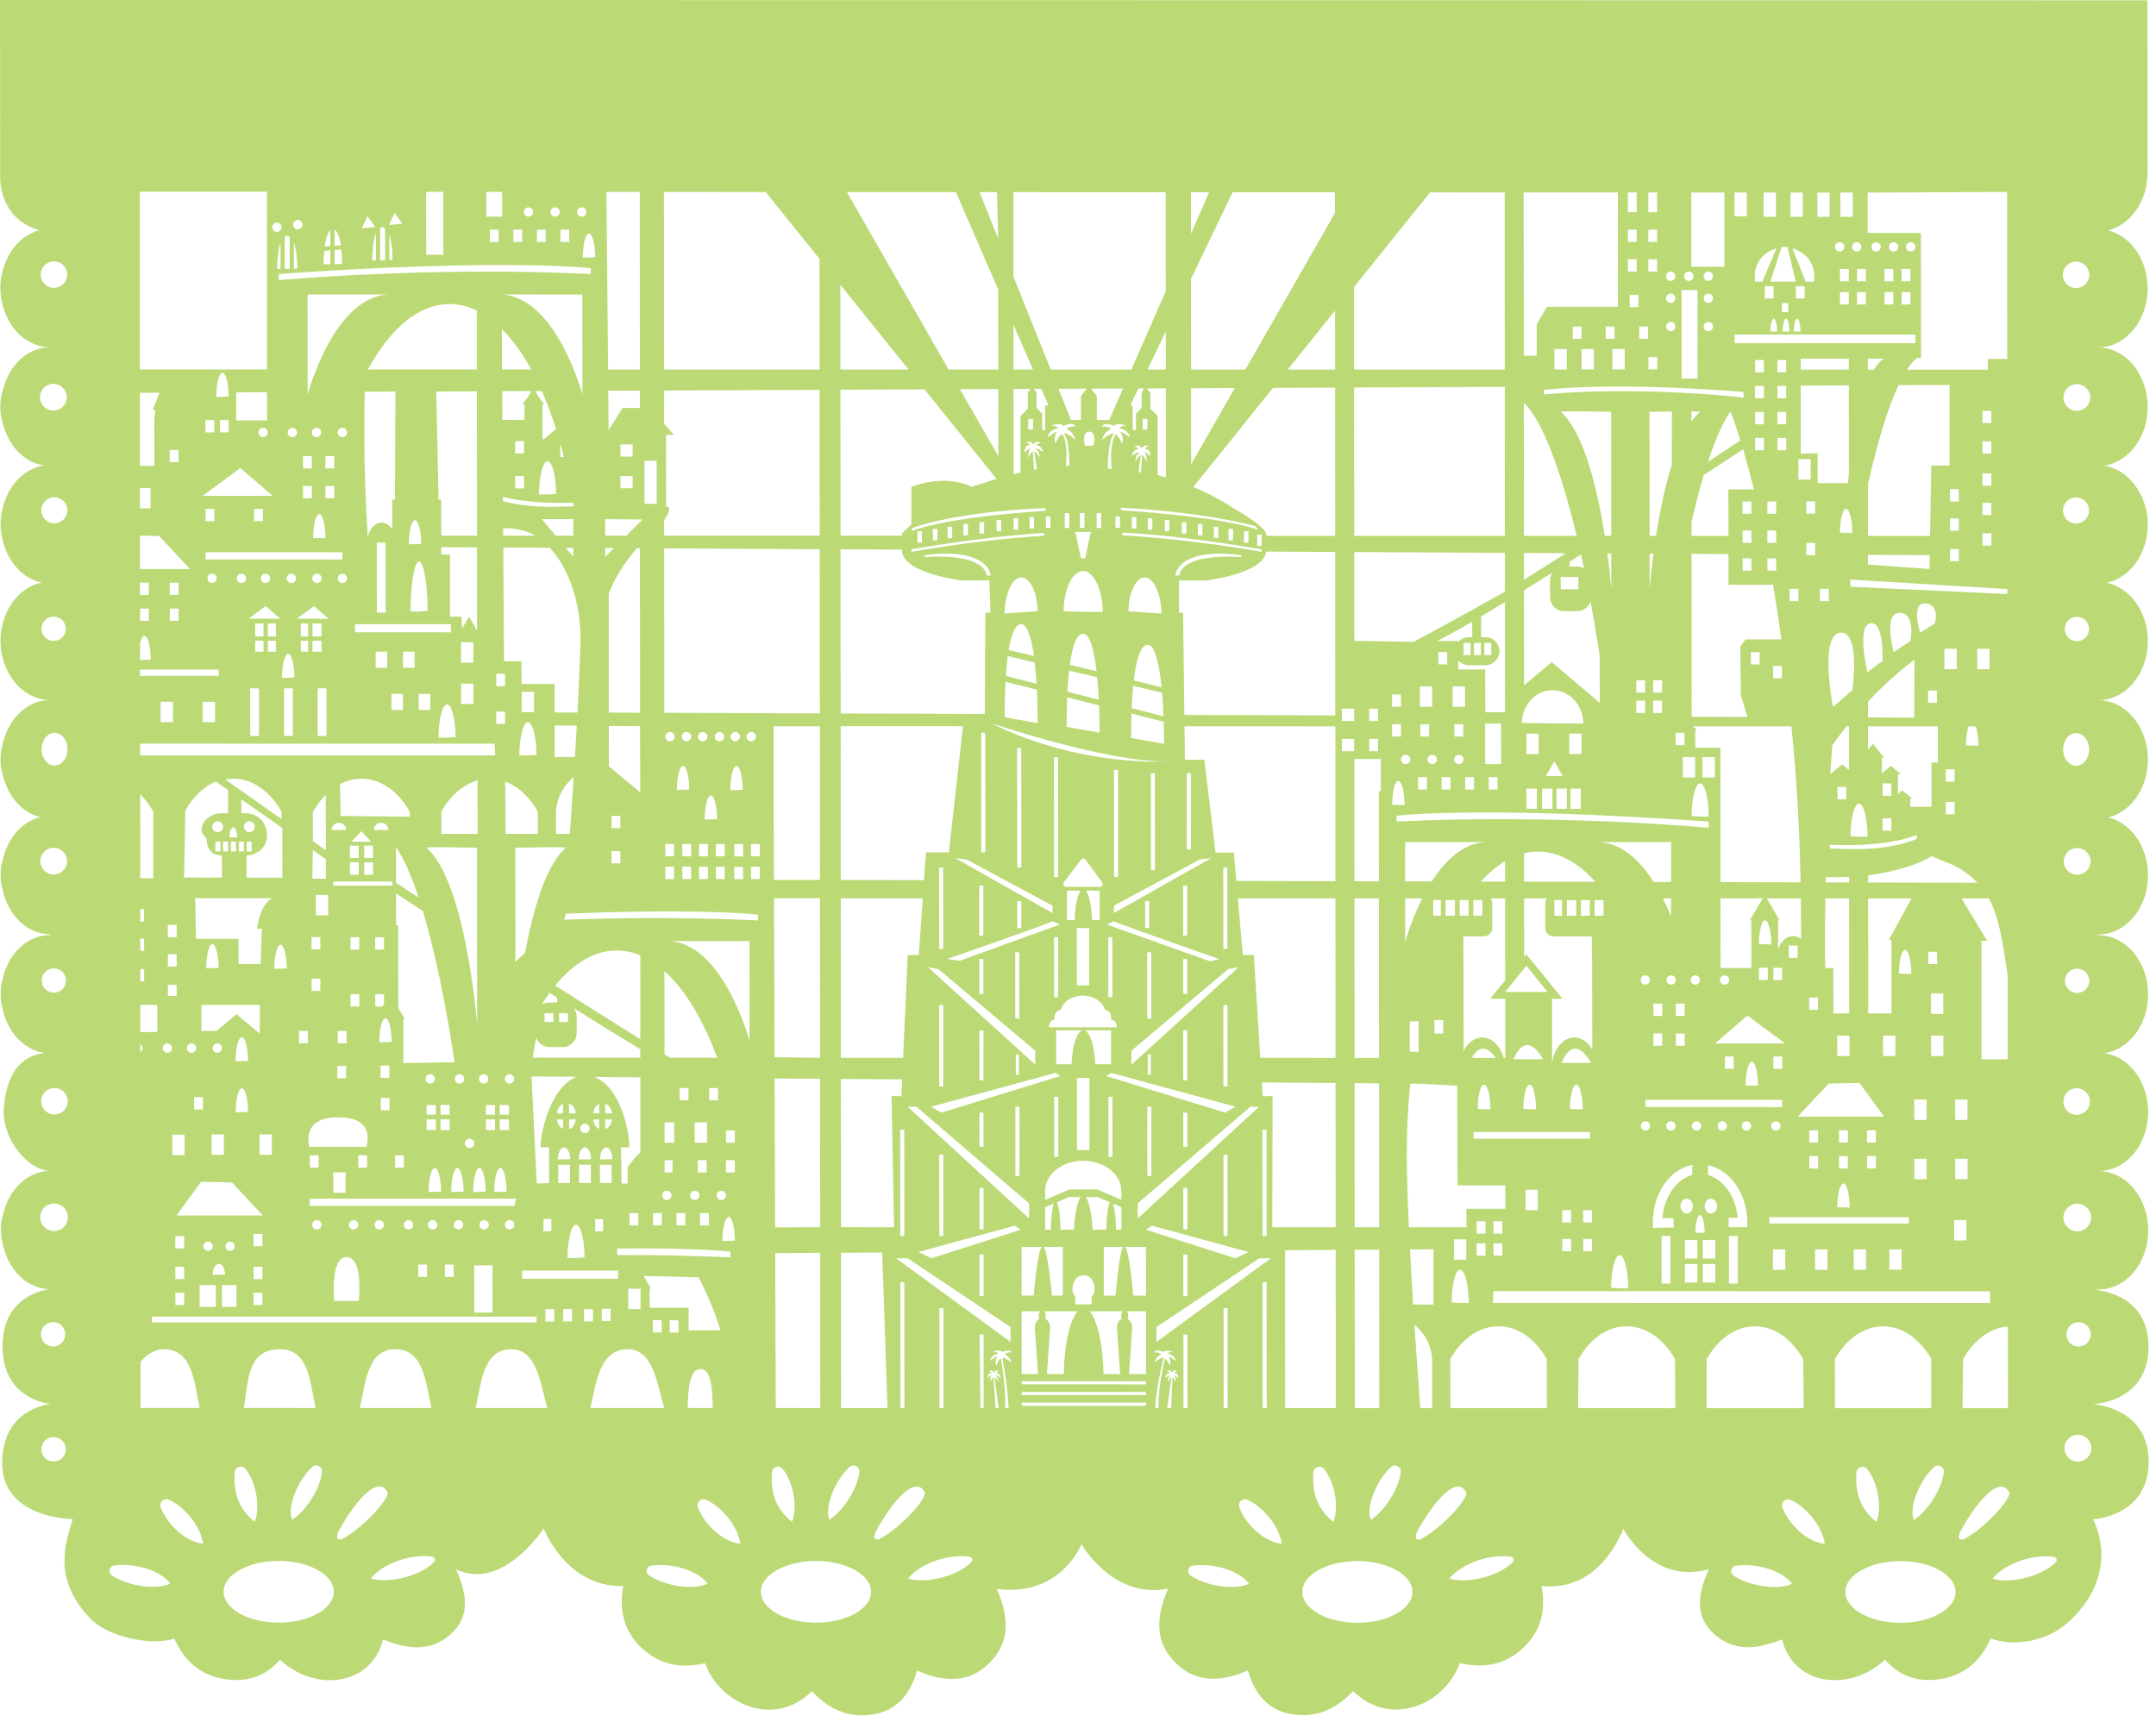 <svg width="103" height="82" viewBox="0 0 103 82" fill="none" xmlns="http://www.w3.org/2000/svg">
<path opacity="0.8" fill-rule="evenodd" clip-rule="evenodd" d="M102.65 69.841C102.648 67.227 99.985 67.092 99.985 67.092C99.985 67.092 102.644 67.006 102.642 64.345C102.64 61.921 100.435 61.652 100.042 61.624C100.022 61.624 100.002 61.624 99.982 61.62C99.982 61.62 100.004 61.62 100.042 61.624C100.114 61.624 100.186 61.611 100.26 61.611C101.57 61.611 102.63 60.345 102.629 58.784C102.628 57.222 101.565 55.956 100.256 55.956C100.162 55.956 100.162 55.953 100.256 55.953C101.566 55.953 102.627 54.687 102.625 53.126C102.625 51.678 101.71 50.484 100.533 50.318C101.71 50.153 102.623 48.959 102.622 47.511C102.621 45.95 101.558 44.684 100.248 44.683C100.155 44.683 100.155 44.649 100.248 44.649C101.559 44.649 102.619 43.383 102.618 41.822C102.617 40.457 101.806 39.319 100.728 39.053C101.806 38.787 102.615 37.649 102.614 36.285C102.613 34.724 101.55 33.457 100.241 33.457C101.551 33.457 102.611 32.191 102.61 30.63C102.609 29.232 101.757 28.072 100.639 27.843C101.757 27.616 102.608 26.456 102.607 25.057C102.606 23.659 101.691 22.416 100.514 22.25C101.691 22.084 102.604 20.891 102.603 19.443C102.602 18.821 102.433 18.246 102.147 17.779L102.147 17.766C101.716 17.061 101.017 16.602 100.23 16.602C100.136 16.602 100.136 16.599 100.23 16.599C101.54 16.599 102.6 15.334 102.599 13.772C102.598 12.412 101.793 11.277 100.719 11.007C101.792 10.736 102.596 9.601 102.595 8.241L102.59 0.013L0.002 3.15812e-07L0.008 8.467C0.009 9.086 0.202 9.696 0.588 10.18C0.912 10.585 1.414 10.877 1.891 10.997C1.01 11.22 0.326 12.024 0.103 13.057C0.103 13.057 -0.096 13.672 0.104 14.47C0.369 15.689 1.283 16.59 2.388 16.59L2.388 16.593C1.6 16.593 0.924 17.051 0.493 17.756C0.493 17.756 0.221 18.232 0.114 18.724C0.114 18.724 -0.111 19.384 0.115 20.137C0.356 21.252 1.132 22.102 2.111 22.24C1.132 22.378 0.354 23.226 0.115 24.341C0.115 24.341 -0.085 24.965 0.116 25.751C0.347 26.82 1.07 27.644 1.994 27.832C1.07 28.02 0.33 28.844 0.101 29.913C0.101 29.913 -0.074 30.592 0.101 31.326C0.366 32.545 1.295 33.446 2.399 33.446C1.295 33.446 0.386 34.346 0.124 35.565C0.124 35.565 -0.101 36.25 0.125 36.978C0.349 38.016 1.035 38.822 1.921 39.041C1.035 39.259 0.351 40.067 0.128 41.104C0.128 41.104 -0.097 41.731 0.128 42.518C0.393 43.737 1.302 44.637 2.407 44.637L2.407 44.672C1.302 44.672 0.385 45.572 0.122 46.791C0.122 46.791 -0.078 47.433 0.123 48.204C0.364 49.32 1.15 50.169 2.129 50.306C1.15 50.444 0.39 51.048 0.192 52.792C0.015 54.348 1.309 55.941 2.414 55.941L2.414 55.944C1.309 55.944 0.402 56.844 0.14 58.062C0.14 58.062 -0.085 58.587 0.141 59.478C0.405 60.697 1.313 61.598 2.417 61.598C2.417 61.598 0.12 61.742 0.121 64.331C0.123 66.92 2.439 67.08 2.439 67.08C2.439 67.08 0.155 67.233 0.103 69.828C0.047 72.577 3.475 72.578 3.475 72.578C3.171 73.656 2.445 75.376 4.32 77.337C5.137 78.191 7.235 78.669 8.323 78.288C8.794 79.326 9.521 79.993 10.618 80.204C11.703 80.411 12.643 80.139 13.375 79.299C15.069 80.88 17.752 80.543 18.296 78.33C19.395 78.774 20.508 78.963 21.489 78.115C22.531 77.216 22.279 76.112 21.789 74.982C24.03 76.046 25.972 73.029 25.972 73.029C25.972 73.029 27.067 75.868 29.777 75.777C29.561 76.954 29.812 77.952 30.672 78.752C31.543 79.561 32.574 79.731 33.685 79.465C34.375 81.412 36.996 82.6 38.783 80.802C39.552 81.633 40.495 82.085 41.644 81.923C42.841 81.753 43.491 80.954 43.81 79.819C45.084 80.372 46.295 80.45 47.303 79.42C48.317 78.385 48.155 77.16 47.623 75.918C50.696 76.311 51.666 73.778 51.666 73.778C51.666 73.778 53.152 76.415 55.801 75.906C55.271 77.148 55.109 78.373 56.125 79.41C57.135 80.44 58.345 80.362 59.619 79.809C59.94 80.945 60.59 81.744 61.788 81.914C62.937 82.077 63.88 81.626 64.647 80.794C66.436 82.593 69.057 81.406 69.743 79.459C70.855 79.725 71.885 79.555 72.754 78.747C73.614 77.947 73.864 76.95 73.646 75.772C76.503 76.094 77.55 73.036 77.55 73.036C77.55 73.036 78.932 75.733 81.633 74.978C81.145 76.108 80.894 77.213 81.937 78.111C82.921 78.959 84.033 78.771 85.132 78.327C85.678 80.54 88.361 80.877 90.053 79.298C90.787 80.137 91.727 80.41 92.812 80.203C93.908 79.993 94.635 79.326 95.105 78.288C96.194 78.669 97.784 78.482 98.89 77.433C101.417 75.034 99.987 72.592 99.987 72.592C99.987 72.592 102.65 72.458 102.648 69.844L102.65 69.841ZM1.91 18.978C1.909 18.625 2.196 18.34 2.549 18.34C2.902 18.34 3.189 18.626 3.189 18.978C3.189 19.331 2.903 19.617 2.55 19.617C2.197 19.617 1.91 19.33 1.91 18.978ZM1.981 30.041C1.981 29.72 2.241 29.46 2.562 29.46C2.883 29.46 3.143 29.72 3.143 30.041C3.143 30.362 2.883 30.622 2.562 30.622C2.241 30.622 1.981 30.362 1.981 30.041ZM1.924 41.143C1.924 40.79 2.211 40.505 2.564 40.505C2.917 40.505 3.204 40.791 3.204 41.144C3.204 41.496 2.918 41.782 2.565 41.782C2.211 41.782 1.925 41.496 1.924 41.143ZM1.992 46.849C1.992 46.529 2.252 46.268 2.573 46.269C2.894 46.269 3.154 46.529 3.154 46.849C3.155 47.17 2.895 47.43 2.574 47.43C2.253 47.43 1.992 47.17 1.992 46.849ZM1.954 63.751C1.954 63.43 2.214 63.17 2.535 63.17C2.856 63.17 3.116 63.43 3.116 63.751C3.117 64.072 2.856 64.332 2.535 64.332C2.215 64.332 1.954 64.072 1.954 63.751ZM2.559 69.829C2.236 69.829 1.974 69.567 1.974 69.245C1.974 68.922 2.235 68.661 2.558 68.661C2.88 68.661 3.142 68.922 3.143 69.245C3.143 69.567 2.881 69.829 2.559 69.829ZM2.581 58.82C2.217 58.82 1.92 58.525 1.92 58.16C1.92 57.796 2.215 57.501 2.58 57.501C2.946 57.501 3.241 57.796 3.242 58.16C3.242 58.525 2.947 58.82 2.581 58.82ZM2.602 53.251C2.252 53.251 1.968 52.967 1.967 52.616C1.967 52.265 2.251 51.981 2.601 51.981C2.952 51.981 3.237 52.265 3.237 52.616C3.237 52.967 2.953 53.251 2.602 53.251ZM2.607 36.575C2.265 36.575 1.987 36.226 1.987 35.795C1.987 35.364 2.264 35.014 2.606 35.015C2.948 35.015 3.226 35.364 3.226 35.795C3.226 36.226 2.949 36.575 2.607 36.575ZM2.596 25.001C2.252 25.001 1.973 24.722 1.973 24.379C1.973 24.036 2.252 23.757 2.595 23.757C2.939 23.757 3.218 24.036 3.218 24.379C3.218 24.723 2.94 25.001 2.596 25.001ZM2.578 13.753C2.229 13.753 1.945 13.47 1.945 13.121C1.944 12.771 2.228 12.488 2.577 12.488C2.927 12.488 3.21 12.771 3.211 13.121C3.211 13.47 2.928 13.754 2.578 13.753ZM99.233 41.794C98.88 41.794 98.594 41.508 98.594 41.156C98.594 40.803 98.879 40.517 99.232 40.517C99.586 40.517 99.872 40.803 99.873 41.156C99.873 41.508 99.587 41.794 99.233 41.794ZM99.813 46.862C99.813 47.182 99.553 47.443 99.232 47.443C98.911 47.443 98.65 47.182 98.65 46.862C98.65 46.541 98.91 46.281 99.231 46.281C99.552 46.281 99.812 46.541 99.813 46.862ZM99.181 12.501C99.53 12.501 99.814 12.784 99.814 13.134C99.814 13.483 99.531 13.766 99.181 13.766C98.832 13.766 98.548 13.483 98.548 13.134C98.548 12.784 98.831 12.501 99.181 12.501ZM99.858 18.991C99.858 19.344 99.572 19.629 99.218 19.629C98.865 19.629 98.579 19.343 98.579 18.99C98.579 18.638 98.864 18.352 99.218 18.352C99.571 18.352 99.858 18.638 99.858 18.991ZM99.178 23.768C99.523 23.768 99.801 24.047 99.801 24.391C99.802 24.734 99.523 25.013 99.179 25.013C98.836 25.013 98.557 24.734 98.556 24.39C98.556 24.047 98.835 23.768 99.178 23.768ZM99.801 30.053C99.802 30.374 99.542 30.634 99.221 30.634C98.9 30.634 98.639 30.374 98.639 30.053C98.639 29.732 98.899 29.472 99.22 29.472C99.541 29.472 99.801 29.732 99.801 30.053ZM99.183 35.028C99.525 35.028 99.803 35.377 99.803 35.808C99.803 36.239 99.526 36.588 99.184 36.588C98.842 36.588 98.564 36.239 98.564 35.808C98.564 35.377 98.841 35.028 99.183 35.028ZM99.209 51.994C99.56 51.994 99.845 52.278 99.845 52.629C99.845 52.98 99.561 53.264 99.21 53.264C98.859 53.264 98.575 52.98 98.575 52.629C98.574 52.278 98.858 51.994 99.209 51.994ZM89.226 9.203L95.836 9.169L95.888 9.169L95.894 17.166L95.841 17.15L94.967 17.15L94.967 17.664L91.101 17.663C91.26 17.419 91.419 17.231 91.575 17.104L91.773 17.104L91.769 11.129L89.227 11.129L89.226 9.203ZM95.864 50.614L94.664 50.614L94.66 44.947L94.942 44.961L93.707 42.925L95.011 42.925C95.361 43.49 95.578 44.477 95.738 45.448C95.776 45.68 95.913 46.597 95.913 46.597L95.915 50.583L95.863 50.614L95.864 50.614ZM95.925 63.394L95.927 67.283L93.756 67.282L93.783 64.939C94.281 64.057 95.027 63.469 95.872 63.383L95.925 63.395L95.925 63.394ZM92.25 49.481L92.839 49.481L92.84 50.456L92.251 50.456L92.25 49.481ZM92.121 46.062L92.12 45.473L92.542 45.473L92.542 46.062L92.121 46.062ZM92.25 48.442L92.249 47.466L92.838 47.467L92.838 48.442L92.25 48.442ZM89.248 42.165L89.248 41.819C90.513 41.663 91.721 41.275 92.284 40.906L93.19 41.285C93.683 41.491 94.116 41.799 94.47 42.178L89.247 42.165L89.248 42.165ZM91.451 53.511L91.451 52.536L92.039 52.536L92.04 53.511L91.451 53.511ZM92.041 55.364L92.042 56.34L91.453 56.34L91.453 55.364L92.041 55.364ZM84.524 58.456L84.524 58.156L91.193 58.157L91.194 58.456L84.524 58.456ZM90.848 59.693L90.849 60.668L90.26 60.668L90.259 59.693L90.848 59.693ZM89.148 59.693L89.149 60.668L88.561 60.668L88.56 59.693L89.148 59.693ZM87.302 59.693L87.303 60.668L86.714 60.668L86.713 59.693L87.302 59.693ZM85.289 59.692L85.29 60.668L84.701 60.668L84.701 59.692L85.289 59.692ZM82.583 58.634L82.583 58.183L83.013 58.183C82.934 57.189 82.346 56.356 81.6 56.138L81.596 55.671C82.66 55.894 83.472 57.036 83.473 58.408L83.473 58.634L82.583 58.634ZM83.021 59.052L83.022 61.326L82.601 61.326L82.6 59.052L83.021 59.052ZM79.95 58.199L79.956 58.65L78.966 58.662L78.963 58.408C78.962 57.018 79.766 55.86 80.85 55.659L80.841 56.135C80.086 56.35 79.491 57.197 79.421 58.205L79.95 58.199L79.95 58.199ZM79.799 59.052L79.801 61.326L79.379 61.326L79.378 59.051L79.799 59.052ZM79.602 53.796C79.602 53.673 79.702 53.573 79.825 53.573C79.948 53.573 80.047 53.673 80.048 53.796C80.048 53.919 79.948 54.019 79.825 54.019C79.702 54.019 79.602 53.919 79.602 53.796ZM80.825 53.796C80.824 53.673 80.924 53.574 81.047 53.574C81.17 53.574 81.27 53.673 81.27 53.796C81.27 53.919 81.17 54.019 81.047 54.019C80.924 54.019 80.825 53.919 80.825 53.796ZM80.579 57.269C80.742 57.269 80.875 57.429 80.875 57.626C80.875 57.823 80.743 57.983 80.579 57.983C80.416 57.983 80.283 57.823 80.283 57.626C80.282 57.429 80.415 57.269 80.579 57.269ZM80.494 60.394L81.088 60.394L81.088 61.274L80.494 61.274L80.494 60.394ZM80.493 60.13L80.493 59.249L81.087 59.249L81.088 60.13L80.493 60.13ZM80.997 58.894C80.999 58.428 81.098 58.049 81.217 58.049C81.337 58.049 81.438 58.436 81.438 58.906L80.997 58.893L80.997 58.894ZM81.351 60.394L81.945 60.394L81.945 61.274L81.352 61.274L81.351 60.394ZM81.351 60.13L81.35 59.249L81.944 59.249L81.945 60.13L81.351 60.13ZM81.734 57.983C81.57 57.983 81.438 57.823 81.438 57.626C81.437 57.429 81.57 57.269 81.734 57.269C81.897 57.269 82.03 57.429 82.03 57.626C82.03 57.823 81.897 57.983 81.734 57.983ZM82.058 53.796C82.058 53.673 82.158 53.574 82.281 53.574C82.404 53.574 82.504 53.673 82.504 53.796C82.504 53.919 82.404 54.019 82.281 54.019C82.158 54.019 82.058 53.919 82.058 53.796ZM83.436 54.019C83.313 54.019 83.213 53.919 83.212 53.797C83.212 53.674 83.312 53.574 83.436 53.574C83.559 53.574 83.659 53.674 83.659 53.797C83.659 53.919 83.56 54.019 83.436 54.019ZM78.607 52.893L78.607 52.546L85.145 52.546L85.145 52.894L78.607 52.893ZM76.299 40.233L79.836 40.233L79.833 42.142L78.999 42.139C78.355 41.126 77.459 40.233 76.299 40.233ZM77.785 61.553L77.377 61.553L76.969 61.529C76.971 60.668 77.155 59.967 77.376 59.967C77.597 59.967 77.784 60.683 77.785 61.553L77.785 61.553ZM74.634 58.409L74.633 57.821L75.055 57.821L75.055 58.409L74.634 58.409ZM75.056 59.194L75.057 59.783L74.635 59.782L74.635 59.194L75.056 59.194ZM70.394 54.404L70.394 54.085L75.957 54.086L75.958 54.405L70.394 54.404ZM73.47 56.846L73.471 57.821L72.882 57.821L72.882 56.846L73.47 56.846ZM71.348 58.94L71.347 58.351L71.769 58.351L71.769 58.94L71.348 58.94ZM71.769 59.405L71.77 59.994L71.348 59.993L71.348 59.405L71.769 59.405ZM70.058 57.754L70.058 58.637L67.307 58.637C67.247 57.325 67.207 56.086 67.207 55.103C67.206 53.958 67.264 52.844 67.373 51.776L67.848 51.78L69.616 51.871L69.632 56.635L71.917 56.635L71.918 57.755L70.058 57.754L70.058 57.754ZM70.545 58.941L70.545 58.352L70.966 58.353L70.967 58.941L70.545 58.941ZM70.967 59.405L70.967 59.993L70.546 59.993L70.546 59.405L70.967 59.405ZM69.757 60.666C69.981 60.666 70.165 61.382 70.166 62.251L69.758 62.251L69.35 62.226C69.353 61.366 69.535 60.665 69.757 60.665L69.757 60.666ZM69.462 60.187L69.461 59.212L70.05 59.212L70.05 60.188L69.462 60.187ZM65.835 35.305L65.835 35.894L65.413 35.894L65.413 35.305L65.835 35.305ZM65.412 34.448L65.411 33.859L65.833 33.859L65.833 34.448L65.412 34.448ZM65.968 36.265L65.969 37.796L65.874 37.796L65.877 42.108L64.707 42.105L64.703 36.264L65.968 36.265L65.968 36.265ZM65.877 42.921L65.882 50.544L64.712 50.544L64.707 42.921L65.877 42.921ZM65.883 51.764L65.888 58.637L64.718 58.637L64.713 51.754L65.883 51.764ZM64.719 59.711L65.888 59.704L65.894 67.279L64.724 67.279L64.719 59.711ZM66.447 70.095C66.637 69.92 66.942 70.067 66.918 70.323C66.847 71.085 66.178 72.177 65.489 72.617C65.226 72.018 65.771 70.717 66.448 70.095L66.447 70.095ZM66.928 33.77L66.506 33.77L66.506 33.182L66.927 33.182L66.928 33.77ZM67.152 36.062C67.275 36.062 67.376 36.162 67.376 36.286C67.376 36.41 67.276 36.508 67.152 36.508C67.029 36.508 66.93 36.409 66.93 36.286C66.929 36.163 67.029 36.062 67.152 36.062ZM66.928 34.604L66.929 35.193L66.507 35.193L66.507 34.604L66.928 34.604ZM66.805 37.315C66.968 37.315 67.102 37.835 67.102 38.467L66.509 38.449C66.51 37.824 66.644 37.314 66.804 37.314L66.805 37.315ZM66.721 39.251L66.721 38.975C66.721 38.975 70.609 38.481 81.631 39.252L81.631 39.55C81.631 39.55 74.467 38.878 66.721 39.251ZM68.422 36.063C68.545 36.063 68.645 36.162 68.645 36.286C68.645 36.41 68.546 36.509 68.422 36.509C68.298 36.509 68.199 36.409 68.199 36.286C68.199 36.163 68.299 36.063 68.422 36.063ZM67.855 35.193L67.855 34.605L68.276 34.605L68.276 35.193L67.855 35.193ZM68.42 33.77L67.832 33.77L67.831 32.795L68.42 32.795L68.42 33.77ZM68.171 37.133L68.171 37.721L67.749 37.721L67.749 37.133L68.171 37.133ZM70.958 31.783C71.329 31.783 71.629 31.482 71.629 31.112C71.629 30.741 71.328 30.441 70.957 30.441L70.758 30.441L70.757 29.454L70.756 29.454C71.112 29.242 71.495 29.011 71.897 28.766L71.901 34.03L70.956 34.03L70.955 31.986L69.67 31.986L69.67 31.558C69.793 31.696 69.971 31.783 70.17 31.783L70.958 31.783L70.958 31.783ZM70.416 31.299L70.415 30.717L70.748 30.717L70.748 31.299L70.416 31.299ZM70.911 31.299L70.91 30.717L71.243 30.717L71.243 31.299L70.911 31.299ZM70.952 36.509L70.95 34.571L71.712 34.571L71.714 36.509L70.952 36.509ZM71.544 37.133L71.544 37.722L71.123 37.722L71.122 37.133L71.544 37.133ZM70.42 37.133L70.42 37.722L69.999 37.722L69.998 37.133L70.42 37.133ZM69.696 36.063C69.819 36.063 69.919 36.163 69.92 36.286C69.92 36.41 69.82 36.509 69.696 36.509C69.573 36.509 69.473 36.409 69.473 36.286C69.473 36.163 69.573 36.063 69.696 36.063ZM69.485 35.193L69.484 34.605L69.906 34.605L69.906 35.193L69.485 35.193ZM69.4 33.77L69.4 32.795L69.989 32.795L69.989 33.77L69.4 33.77ZM69.921 31.299L69.92 30.717L70.253 30.717L70.253 31.299L69.921 31.299ZM70.336 30.441L70.168 30.441C69.97 30.441 69.791 30.528 69.668 30.666L69.668 30.627L68.652 30.627C69.073 30.42 69.647 30.103 70.335 29.701L70.336 30.441ZM68.873 37.133L69.295 37.133L69.295 37.722L68.874 37.722L68.873 37.133ZM68.717 31.743L68.716 31.155L69.138 31.155L69.138 31.744L68.717 31.743ZM72.919 36.028L72.919 35.053L73.507 35.053L73.508 36.028L72.919 36.028ZM73.42 37.679L73.421 38.643L72.925 38.643L72.924 37.679L73.42 37.679ZM74.256 37.084L73.848 37.084L74.052 36.73L74.256 36.377L74.46 36.73L74.664 37.084L74.256 37.084ZM74.853 37.679L74.854 38.643L74.359 38.643L74.358 37.679L74.853 37.679ZM74.168 37.679L74.168 38.643L73.672 38.643L73.672 37.679L74.168 37.679ZM74.97 36.028L74.969 35.053L75.558 35.053L75.558 36.028L74.97 36.028ZM75.522 37.679L75.523 38.643L75.028 38.643L75.027 37.679L75.522 37.679ZM75.35 27.07L74.982 27.07L74.982 26.841C75.164 26.726 75.347 26.61 75.53 26.492C75.578 26.709 75.626 26.93 75.673 27.154C75.577 27.1 75.467 27.07 75.35 27.07ZM75.404 27.569L75.405 28.157L74.562 28.157L74.561 27.569L75.404 27.569ZM74.557 19.675C74.5 19.626 76.972 19.676 76.972 19.676L76.976 25.601L76.667 25.601C76.333 23.481 75.691 20.66 74.557 19.675ZM83.295 18.725L83.296 19C82.469 18.875 77.584 18.469 73.754 18.849L73.754 18.624C77.488 18.223 83.295 18.725 83.295 18.725ZM74.261 17.649L74.26 16.674L74.849 16.674L74.849 17.649L74.261 17.649ZM75.558 16.189L75.136 16.189L75.136 15.601L75.557 15.601L75.558 16.189ZM76.147 16.674L76.147 17.649L75.559 17.649L75.558 16.674L76.147 16.674ZM81.614 14.029C81.737 14.029 81.837 14.129 81.837 14.252C81.837 14.376 81.737 14.476 81.614 14.476C81.491 14.476 81.391 14.376 81.391 14.252C81.39 14.128 81.49 14.029 81.614 14.029ZM81.39 13.199C81.39 13.076 81.489 12.976 81.613 12.976C81.737 12.976 81.836 13.075 81.836 13.199C81.836 13.323 81.736 13.422 81.613 13.422C81.49 13.422 81.39 13.323 81.39 13.199ZM81.615 15.379C81.738 15.379 81.838 15.479 81.838 15.602C81.838 15.726 81.738 15.826 81.615 15.826C81.492 15.826 81.391 15.726 81.391 15.602C81.391 15.479 81.491 15.379 81.615 15.379ZM84.268 18.441L84.268 19.03L83.847 19.03L83.846 18.441L84.268 18.441ZM83.846 17.788L83.846 17.199L84.267 17.199L84.267 17.788L83.846 17.788ZM84.269 19.683L84.269 20.272L83.848 20.272L83.847 19.683L84.269 19.683ZM84.27 20.925L84.27 21.513L83.849 21.513L83.848 20.925L84.27 20.925ZM84.709 27.94C84.849 28.774 84.981 29.645 85.104 30.549L83.392 30.549L83.139 30.894L83.168 33.206L83.478 34.256L80.817 34.246L80.811 26.462L82.576 26.472L82.577 27.939L84.709 27.94L84.709 27.94ZM84.855 25.347L84.856 25.935L84.434 25.935L84.434 25.347L84.855 25.347ZM84.433 24.546L84.433 23.958L84.854 23.958L84.855 24.546L84.433 24.546ZM84.856 26.677L84.856 27.266L84.435 27.266L84.435 26.677L84.856 26.677ZM85.584 34.705C85.834 37.206 85.969 39.516 86.021 42.156L82.194 42.147L82.189 35.725L80.988 35.725L80.987 34.899L81.056 34.857L80.873 34.704L85.584 34.705ZM85.498 28.722L85.498 28.133L85.919 28.133L85.919 28.722L85.498 28.722ZM88.324 18.413L88.327 22.667C88.297 22.927 88.283 23.083 88.283 23.083L86.836 23.082L86.835 21.655L86.028 21.68L86.026 18.422L88.324 18.412L88.324 18.413ZM86.025 17.662L86.025 17.135L88.324 17.135L88.324 17.662L86.025 17.662ZM91.461 31.522L91.448 34.287L89.243 34.278L89.243 33.521C89.853 32.87 90.604 32.158 91.461 31.522ZM90.742 29.28C91.531 29.28 91.269 30.632 91.269 30.632L90.467 31.158C90.467 31.158 89.952 29.28 90.741 29.28L90.742 29.28ZM92.438 29.78L91.73 30.231C91.73 30.231 91.267 28.791 91.981 28.83C92.695 28.867 92.438 29.78 92.438 29.78ZM92.533 32.989L92.534 33.578L92.112 33.578L92.112 32.989L92.533 32.989ZM92.579 34.706L92.58 36.431L92.275 36.431L92.277 38.545L91.26 38.544L91.26 38.161L91.356 38.161L91.118 37.963L90.88 37.764L90.671 37.939L90.671 36.987L90.811 36.987L90.573 36.789L90.335 36.59L90.098 36.789L89.92 36.937L89.901 36.937L89.901 36.193L90.001 36.193L89.739 35.862L89.476 35.532L89.244 35.823L89.243 34.704L92.579 34.704L92.579 34.706ZM90.013 53.352L85.884 53.352L87.362 51.772L88.833 51.742L90.013 53.352ZM89.961 50.456L89.961 49.481L90.549 49.481L90.55 50.456L89.961 50.456ZM89.195 54.59L89.195 54.002L89.617 54.002L89.617 54.59L89.195 54.59ZM89.618 55.24L89.618 55.828L89.197 55.828L89.197 55.239L89.618 55.24ZM88.278 54.59L87.857 54.59L87.856 54.002L88.278 54.002L88.278 54.59ZM88.279 55.239L88.279 55.828L87.858 55.828L87.857 55.239L88.279 55.239ZM88.069 56.544C88.231 56.544 88.365 57.065 88.366 57.697L87.772 57.678C87.775 57.053 87.907 56.544 88.069 56.544ZM86.436 54.59L86.435 54.002L86.857 54.002L86.857 54.59L86.436 54.59ZM86.857 55.239L86.858 55.828L86.436 55.828L86.436 55.239L86.857 55.239ZM81.933 49.855L83.478 48.521L85.283 49.855L81.933 49.855ZM85.143 50.477L85.143 51.066L84.722 51.066L84.721 50.477L85.143 50.477ZM83.988 51.878L83.395 51.86C83.397 51.235 83.53 50.725 83.69 50.725C83.851 50.725 83.987 51.246 83.987 51.878L83.988 51.878ZM82.826 50.477L82.827 51.066L82.405 51.066L82.405 50.477L82.826 50.477ZM84.03 45.109C84.032 44.484 84.165 43.975 84.326 43.975C84.486 43.975 84.622 44.495 84.623 45.127L84.029 45.109L84.03 45.109ZM84.452 46.236L84.453 46.825L84.031 46.825L84.031 46.236L84.452 46.236ZM83.952 43.362L83.599 43.975L83.668 43.975L83.67 46.252L82.196 46.252L82.194 42.922L84.206 42.923L83.952 43.361L83.952 43.362ZM82.389 46.601C82.512 46.601 82.612 46.701 82.612 46.824C82.612 46.948 82.513 47.047 82.39 47.047C82.267 47.047 82.166 46.947 82.166 46.824C82.166 46.701 82.266 46.601 82.389 46.601ZM84.719 46.825L84.719 46.236L85.14 46.236L85.14 46.825L84.719 46.825ZM84.947 45.39L84.946 43.975L85.016 43.975L84.661 43.362L84.407 42.924L86.033 42.924C86.041 43.533 86.045 44.161 86.046 44.814C86.046 44.83 86.046 44.845 86.046 44.861C85.933 44.775 85.801 44.725 85.66 44.725C85.323 44.725 85.036 45.008 84.947 45.39L84.947 45.39ZM85.457 45.178L85.879 45.179L85.879 45.767L85.458 45.767L85.457 45.178ZM86.716 24.54L86.295 24.54L86.294 23.951L86.716 23.951L86.716 24.54ZM86.852 47.659L86.853 48.248L86.431 48.248L86.431 47.659L86.852 47.659ZM86.717 25.937L86.717 26.525L86.296 26.525L86.296 25.937L86.717 25.937ZM87.195 46.254C87.19 45.888 87.187 45.52 87.187 45.149C87.186 44.401 87.192 43.659 87.205 42.924L88.34 42.924L88.344 48.42L87.585 48.42L87.583 46.254L87.195 46.254ZM87.769 49.48L88.358 49.48L88.359 50.455L87.77 50.455L87.769 49.48ZM88.34 42.163L87.22 42.16C87.222 42.076 87.223 41.991 87.225 41.907C87.631 41.915 88 41.91 88.339 41.894L88.34 42.163L88.34 42.163ZM86.948 28.722L86.947 28.133L87.369 28.133L87.369 28.722L86.948 28.722ZM87.418 40.547L87.418 40.362C90.36 40.489 91.576 39.884 91.576 39.884L91.576 40.081C89.801 40.818 87.568 40.484 87.418 40.547ZM88.005 36.519L87.546 36.903L87.438 36.994C87.467 36.532 87.498 36.074 87.531 35.621C87.531 35.621 87.775 35.255 88.216 34.705L88.335 34.705L88.337 36.795L88.006 36.519L88.005 36.519ZM88.203 37.6L88.203 38.189L87.782 38.189L87.782 37.6L88.203 37.6ZM90.359 39.101L90.359 39.69L89.938 39.69L89.937 39.101L90.359 39.101ZM89.936 38.019L89.935 37.43L90.357 37.43L90.357 38.019L89.936 38.019ZM89.931 31.583L89.215 32.115C89.215 32.115 88.676 29.904 89.352 29.78C90.028 29.655 89.931 31.583 89.931 31.583ZM89.22 39.979L88.812 39.979L88.404 39.955C88.407 39.094 88.59 38.394 88.811 38.394C89.032 38.394 89.219 39.109 89.22 39.979ZM88.496 32.98L87.565 33.773C87.565 33.773 86.901 30.354 87.902 30.23C88.901 30.106 88.497 32.98 88.497 32.98L88.496 32.98ZM87.899 25.449C87.9 24.824 88.034 24.315 88.194 24.315C88.355 24.315 88.492 24.835 88.492 25.467L87.899 25.449ZM86.504 21.938L86.504 22.913L85.916 22.913L85.915 21.938L86.504 21.938ZM80.395 36.171L80.984 36.171L80.984 37.147L80.396 37.147L80.395 36.171ZM80.053 35.601L80.052 35.012L80.474 35.012L80.474 35.601L80.053 35.601ZM81.222 37.429C81.446 37.429 81.63 38.145 81.631 39.015L81.223 39.015L80.815 38.99C80.817 38.129 81 37.428 81.222 37.428L81.222 37.429ZM81.335 37.147L81.335 36.171L81.923 36.172L81.924 37.147L81.335 37.147ZM83.645 31.745L83.644 31.157L84.066 31.157L84.066 31.745L83.645 31.745ZM84.709 32.409L84.709 31.82L85.13 31.82L85.131 32.409L84.709 32.409ZM85.332 17.788L84.911 17.788L84.91 17.199L85.332 17.199L85.332 17.788ZM85.333 18.441L85.333 19.03L84.912 19.03L84.911 18.441L85.333 18.441ZM85.334 19.683L85.334 20.272L84.913 20.272L84.912 19.683L85.334 19.683ZM85.335 20.925L85.335 21.513L84.913 21.513L84.913 20.925L85.335 20.925ZM83.673 25.347L83.674 25.935L83.252 25.935L83.252 25.347L83.673 25.347ZM83.251 24.546L83.251 23.958L83.672 23.958L83.673 24.546L83.251 24.546ZM83.674 26.677L83.675 27.266L83.253 27.266L83.253 26.677L83.674 26.677ZM82.573 23.381L82.575 25.603L80.81 25.603L80.81 24.939C80.999 24.117 81.194 23.367 81.395 22.7C82.039 22.277 82.668 21.864 83.274 21.465C83.448 22.055 83.62 22.695 83.787 23.381L82.573 23.381ZM80.806 20.139L80.806 19.655C81.062 19.657 81.232 19.663 81.217 19.676C81.073 19.802 80.936 19.958 80.806 20.138L80.806 20.139ZM81.593 22.066C81.947 20.993 82.311 20.174 82.672 19.654C82.831 20.074 82.988 20.537 83.145 21.042C82.638 21.378 82.118 21.721 81.592 22.066L81.593 22.066ZM78.98 33.477L79.402 33.477L79.402 34.066L78.981 34.066L78.98 33.477ZM78.808 28.158L78.807 26.452L78.993 26.452C78.86 27.458 78.808 28.158 78.808 28.158ZM78.98 33.09L78.98 32.502L79.401 32.502L79.401 33.09L78.98 33.09ZM79.115 25.602L78.806 25.602L78.802 19.677C78.802 19.677 79.319 19.666 79.874 19.66L79.869 22.2C79.524 23.297 79.281 24.538 79.114 25.602L79.115 25.602ZM78.171 33.09L78.171 32.502L78.593 32.502L78.593 33.09L78.171 33.09ZM78.594 33.477L78.594 34.065L78.173 34.065L78.172 33.477L78.594 33.477ZM76.976 26.442L76.977 28.158C76.977 28.158 76.924 27.453 76.789 26.442L76.976 26.442L76.976 26.442ZM81.214 46.824C81.214 46.947 81.115 47.047 80.991 47.047C80.867 47.047 80.768 46.947 80.768 46.824C80.768 46.701 80.868 46.601 80.991 46.601C81.114 46.601 81.214 46.7 81.214 46.824ZM79.837 46.601C79.96 46.601 80.059 46.7 80.059 46.824C80.059 46.948 79.96 47.047 79.837 47.047C79.714 47.047 79.614 46.947 79.614 46.824C79.614 46.701 79.713 46.601 79.837 46.601ZM79.441 42.923L79.831 42.923L79.829 43.781C79.721 43.514 79.591 43.222 79.441 42.923ZM80.062 49.379L80.483 49.379L80.484 49.967L80.062 49.967L80.062 49.379ZM80.061 48.541L80.061 47.952L80.482 47.952L80.483 48.541L80.061 48.541ZM72.306 50.611C72.959 49.086 73.714 50.611 73.714 50.611L72.306 50.611ZM73.382 53.003L72.774 52.985C72.776 52.343 72.912 51.821 73.078 51.821C73.243 51.821 73.382 52.355 73.383 53.003L73.382 53.003ZM72.921 47.394L71.906 47.393L72.413 46.77L72.92 46.146L73.427 46.77L73.935 47.394L72.92 47.394L72.921 47.394ZM70.312 50.544C70.758 49.748 71.227 50.215 71.458 50.544L70.312 50.544ZM71.204 53.003L70.596 52.985C70.598 52.343 70.734 51.82 70.9 51.821C71.065 51.821 71.204 52.354 71.205 53.003L71.204 53.003ZM70.812 49.569C70.442 49.569 70.115 49.825 69.919 50.212L69.916 46.235L69.912 44.739L70.892 44.739C71.112 44.739 71.289 44.561 71.289 44.341L71.288 43.158C71.288 43.069 71.258 42.987 71.209 42.921L71.907 42.921L71.909 46.838L71.195 47.717L71.91 47.717L71.912 50.543L71.831 50.543C71.681 49.978 71.279 49.569 70.812 49.569L70.812 49.569ZM68.401 42.114L67.129 42.111L67.128 40.232L71.082 40.232C69.932 40.232 69.042 41.111 68.401 42.114ZM69.509 43.005L69.509 43.75L69.059 43.75L69.059 43.005L69.509 43.005ZM68.528 48.74L68.95 48.74L68.95 49.382L68.528 49.382L68.528 48.74ZM68.47 43.75L68.47 43.005L68.834 43.005L68.834 43.75L68.47 43.75ZM70.745 42.12C71.113 41.711 71.502 41.381 71.906 41.142L71.906 42.122L70.745 42.119L70.745 42.12ZM70.818 43.005L70.819 43.75L70.386 43.75L70.386 43.005L70.818 43.005ZM69.735 43.005L70.16 43.005L70.16 43.75L69.736 43.75L69.735 43.005ZM67.13 42.921L67.944 42.922C67.397 44.01 67.131 45.014 67.131 45.014L67.13 42.921ZM67.773 48.798L67.773 50.254L67.351 50.254L67.35 48.798L67.773 48.798ZM74.596 50.783C75.249 49.259 76.004 50.784 76.004 50.784L74.596 50.783ZM75.61 53.003L75.002 52.985C75.004 52.343 75.14 51.821 75.306 51.821C75.471 51.821 75.611 52.355 75.611 53.003L75.61 53.003ZM75.635 59.194L76.057 59.194L76.057 59.783L75.636 59.783L75.635 59.194ZM75.635 58.409L75.635 57.821L76.056 57.821L76.056 58.409L75.635 58.409ZM75.213 49.57C74.678 49.57 74.231 50.106 74.146 50.8L74.144 47.718L74.647 47.718L73.783 46.657L72.919 45.597L72.816 45.723L72.814 42.922L73.902 42.922C73.852 42.988 73.822 43.07 73.822 43.159L73.823 44.342C73.823 44.562 74.001 44.74 74.22 44.74L76.044 44.74L76.065 46.236L76.067 50.144C75.868 49.797 75.559 49.572 75.213 49.571L75.213 49.57ZM74.261 43.751L74.26 43.005L74.624 43.005L74.625 43.751L74.261 43.751ZM74.85 43.751L74.85 43.006L75.3 43.006L75.3 43.751L74.85 43.751ZM75.526 43.751L75.525 43.006L75.95 43.006L75.951 43.751L75.526 43.751ZM72.815 42.124L72.814 40.767C73.031 40.715 73.252 40.688 73.475 40.688C74.458 40.688 75.389 41.208 76.217 42.132L72.815 42.124ZM76.177 43.006L76.609 43.006L76.609 43.751L76.177 43.751L76.177 43.006ZM78.99 48.54L78.99 47.952L79.411 47.952L79.412 48.541L78.99 48.54ZM79.412 49.378L79.413 49.966L78.991 49.966L78.991 49.378L79.412 49.378ZM78.826 46.824C78.826 46.947 78.726 47.046 78.602 47.046C78.479 47.046 78.379 46.947 78.379 46.824C78.379 46.701 78.479 46.6 78.602 46.6C78.725 46.6 78.826 46.7 78.826 46.824ZM78.608 53.572C78.731 53.572 78.831 53.672 78.831 53.795C78.831 53.918 78.731 54.018 78.608 54.018C78.484 54.018 78.385 53.918 78.385 53.795C78.385 53.672 78.484 53.572 78.608 53.572ZM85.057 53.797C85.057 53.92 84.958 54.019 84.835 54.019C84.712 54.019 84.612 53.92 84.612 53.797C84.612 53.674 84.711 53.574 84.834 53.574C84.957 53.574 85.057 53.674 85.057 53.797ZM90.718 46.518C90.72 45.893 90.853 45.384 91.014 45.384C91.174 45.384 91.311 45.904 91.312 46.536L90.718 46.518ZM90.239 44.91L90.363 44.91L90.365 48.42L89.252 48.42L89.248 42.924L91.317 42.924L90.239 44.91ZM92.956 37.346L92.956 36.758L93.377 36.758L93.378 37.346L92.956 37.346ZM93.378 38.319L93.379 38.907L92.957 38.907L92.957 38.319L93.378 38.319ZM92.892 31.971L92.892 30.995L93.481 30.995L93.481 31.971L92.892 31.971ZM94.515 35.632L93.922 35.614C93.923 35.243 93.971 34.913 94.043 34.706L94.393 34.706C94.466 34.917 94.515 35.253 94.515 35.632ZM94.461 31.971L94.46 30.996L95.049 30.996L95.049 31.971L94.461 31.971ZM93.354 58.289L93.943 58.289L93.944 59.264L93.355 59.264L93.354 58.289ZM93.408 56.34L93.407 55.365L93.996 55.365L93.996 56.34L93.408 56.34ZM93.405 53.511L93.404 52.535L93.993 52.535L93.994 53.511L93.405 53.511ZM95.849 28.381L88.396 28.032L88.396 27.691L95.849 28.141L95.901 28.136L95.901 28.368L95.849 28.382L95.849 28.381ZM89.245 23.112C89.7 21.081 90.197 19.472 90.699 18.402L93.14 18.392L93.142 22.243L92.266 22.243L92.207 25.603L89.237 25.603L89.236 24.121L89.244 23.112L89.245 23.112ZM89.231 17.662L89.231 17.135L90.033 17.136C89.846 17.214 89.676 17.401 89.522 17.662L89.232 17.662L89.231 17.662ZM92.191 26.523L92.179 27.186L89.238 26.974L89.238 26.508L92.191 26.524L92.191 26.523ZM93.58 24.772L93.58 25.361L93.159 25.361L93.158 24.772L93.58 24.772ZM93.158 23.959L93.157 23.37L93.579 23.37L93.579 23.959L93.158 23.959ZM93.581 26.231L93.581 26.819L93.16 26.819L93.159 26.231L93.581 26.231ZM95.133 21.086L95.133 21.674L94.712 21.674L94.711 21.086L95.133 21.086ZM94.711 20.215L94.71 19.627L95.132 19.627L95.132 20.215L94.711 20.215ZM95.134 22.619L95.134 23.208L94.713 23.208L94.712 22.619L95.134 22.619ZM95.135 24.021L95.135 24.61L94.714 24.61L94.713 24.021L95.135 24.021ZM95.136 25.48L95.136 26.069L94.715 26.068L94.714 25.48L95.136 25.48ZM90.846 13.441L90.846 12.852L91.267 12.852L91.268 13.441L90.846 13.441ZM91.268 13.958L91.268 14.546L90.847 14.546L90.847 13.958L91.268 13.958ZM91.058 11.797C91.058 11.674 91.158 11.574 91.281 11.574C91.404 11.574 91.504 11.674 91.504 11.797C91.504 11.92 91.404 12.02 91.281 12.02C91.158 12.02 91.058 11.921 91.058 11.797ZM90.03 13.441L90.03 12.852L90.451 12.852L90.452 13.441L90.03 13.441ZM90.452 13.958L90.453 14.546L90.031 14.546L90.031 13.958L90.452 13.958ZM90.242 11.797C90.242 11.674 90.342 11.574 90.465 11.574C90.588 11.574 90.688 11.674 90.688 11.797C90.688 11.92 90.588 12.02 90.465 12.02C90.342 12.02 90.242 11.921 90.242 11.797ZM89.849 11.797C89.849 11.92 89.75 12.02 89.626 12.02C89.502 12.02 89.403 11.92 89.403 11.797C89.403 11.673 89.502 11.574 89.626 11.574C89.749 11.574 89.849 11.674 89.849 11.797ZM88.717 13.441L88.717 12.852L89.138 12.852L89.138 13.441L88.717 13.441ZM89.139 13.958L89.139 14.546L88.718 14.546L88.717 13.958L89.139 13.958ZM88.702 11.573C88.825 11.573 88.925 11.673 88.925 11.796C88.925 11.919 88.826 12.019 88.703 12.019C88.58 12.019 88.479 11.919 88.479 11.796C88.479 11.672 88.579 11.573 88.702 11.573ZM87.923 9.202L88.512 9.202L88.513 10.359L87.924 10.359L87.923 9.202ZM87.901 13.44L87.901 12.852L88.322 12.852L88.323 13.44L87.901 13.44ZM88.323 13.958L88.323 14.546L87.902 14.546L87.901 13.958L88.323 13.958ZM87.886 11.573C88.009 11.573 88.109 11.673 88.109 11.796C88.109 11.919 88.01 12.019 87.887 12.019C87.764 12.019 87.663 11.919 87.663 11.796C87.663 11.672 87.763 11.573 87.886 11.573ZM86.821 9.201L87.41 9.201L87.411 10.358L86.822 10.358L86.821 9.201ZM86.654 13.46L86.262 13.46L85.631 11.862C86.909 12.275 86.655 13.46 86.655 13.46L86.654 13.46ZM85.795 14.262L85.795 13.674L86.216 13.674L86.216 14.262L85.795 14.262ZM86.017 15.845L85.699 15.835C85.7 15.499 85.771 15.226 85.857 15.226C85.943 15.226 86.016 15.505 86.017 15.845L86.017 15.845ZM85.537 9.201L86.126 9.201L86.127 10.358L85.538 10.358L85.537 9.201ZM85.387 11.796L85.794 13.46L84.576 13.46L85.114 11.796L85.386 11.796L85.387 11.796ZM85.325 15.226C85.412 15.226 85.485 15.506 85.485 15.846L85.166 15.836C85.167 15.5 85.238 15.226 85.325 15.226L85.325 15.226ZM85.127 14.907L85.127 14.481L85.432 14.481L85.433 14.907L85.127 14.907ZM84.737 15.226C84.824 15.226 84.896 15.506 84.896 15.845L84.577 15.836C84.579 15.5 84.65 15.226 84.736 15.226L84.737 15.226ZM84.309 14.262L84.308 13.674L84.73 13.674L84.73 14.262L84.309 14.262ZM84.254 9.2L84.842 9.2L84.843 10.358L84.254 10.358L84.254 9.2ZM84.872 11.862L84.19 13.459L83.851 13.459C83.851 13.459 83.595 12.275 84.873 11.862L84.872 11.862ZM82.863 9.199L83.452 9.199L83.453 10.333L82.864 10.333L82.863 9.199ZM82.868 15.983L91.507 15.984L91.507 16.397L82.868 16.396L82.868 15.983ZM80.799 9.198L82.381 9.198L82.383 12.745L80.802 12.745L80.799 9.198ZM80.682 12.976C80.805 12.976 80.904 13.076 80.904 13.2C80.905 13.323 80.805 13.423 80.682 13.423C80.559 13.423 80.458 13.323 80.458 13.2C80.458 13.076 80.558 12.976 80.682 12.976ZM80.334 13.856L81.096 13.856L81.098 18.087L80.336 18.087L80.334 13.856ZM79.814 12.976C79.937 12.976 80.037 13.076 80.037 13.2C80.037 13.323 79.937 13.423 79.814 13.423C79.691 13.423 79.591 13.323 79.591 13.199C79.591 13.076 79.691 12.976 79.814 12.976ZM79.815 14.028C79.938 14.029 80.037 14.128 80.038 14.252C80.038 14.376 79.938 14.475 79.815 14.475C79.692 14.475 79.592 14.376 79.592 14.252C79.592 14.128 79.692 14.028 79.815 14.028ZM79.816 15.379C79.939 15.379 80.038 15.478 80.038 15.602C80.038 15.726 79.939 15.825 79.816 15.825C79.693 15.825 79.593 15.726 79.593 15.602C79.593 15.478 79.693 15.379 79.816 15.379ZM78.744 9.197L79.166 9.197L79.166 10.139L78.745 10.139L78.744 9.197ZM78.745 10.969L79.167 10.969L79.167 11.558L78.746 11.558L78.745 10.969ZM78.746 12.387L79.168 12.388L79.168 12.976L78.747 12.976L78.746 12.387ZM78.749 17.061L79.171 17.061L79.171 17.65L78.75 17.65L78.749 17.061ZM78.312 15.601L78.734 15.601L78.734 16.189L78.312 16.189L78.312 15.601ZM78.276 14.675L77.855 14.675L77.854 14.087L78.276 14.087L78.276 14.675ZM77.768 9.196L78.189 9.196L78.19 10.139L77.768 10.139L77.768 9.196ZM77.769 10.969L78.19 10.969L78.191 11.558L77.769 11.558L77.769 10.969ZM77.77 12.387L78.191 12.387L78.192 12.976L77.77 12.976L77.77 12.387ZM77.617 17.65L77.028 17.65L77.027 16.674L77.616 16.674L77.617 17.65ZM76.71 16.189L76.709 15.601L77.131 15.601L77.131 16.189L76.71 16.189ZM72.793 9.193L77.291 9.196L77.294 14.659L73.905 14.659L73.415 15.495L73.416 16.996L72.797 16.996L72.792 9.193L72.793 9.193ZM72.799 19.249C73.61 19.983 74.519 22.255 75.324 25.602L72.803 25.602L72.799 19.249ZM72.804 26.42L74.813 26.431C74.111 26.876 73.437 27.302 72.805 27.7L72.804 26.42ZM72.805 28.207C73.247 27.934 73.707 27.647 74.181 27.348C74.101 27.459 74.053 27.594 74.053 27.742L74.053 28.53C74.054 28.9 74.355 29.201 74.725 29.201L75.352 29.201C75.648 29.201 75.899 29.009 75.989 28.742C76.11 29.399 76.227 30.082 76.339 30.789L76.339 30.79C76.368 30.972 76.397 31.156 76.424 31.341L76.426 33.582L74.133 31.635L72.809 32.742L72.806 28.206L72.805 28.207ZM74.171 32.978C74.977 32.978 75.64 33.694 75.641 34.564L74.172 34.563L72.704 34.539C72.715 33.679 73.374 32.978 74.171 32.978ZM64.688 13.711L68.319 9.191L71.884 9.193L71.89 17.66L64.69 17.659L64.688 13.711ZM64.691 18.515L71.891 18.484L71.895 25.602L64.696 25.601L64.691 18.515ZM64.696 26.376L71.896 26.415L71.897 28.269C69.665 29.53 67.539 30.666 67.539 30.666L64.698 30.62L64.696 26.376ZM64.105 33.859L64.694 33.859L64.694 34.447L64.105 34.447L64.105 33.859ZM64.106 35.305L64.695 35.305L64.695 35.894L64.106 35.893L64.106 35.305ZM60.323 52.381L60.281 51.717L63.805 51.746L63.81 58.636L60.781 58.636L60.797 52.363L60.322 52.381L60.323 52.381ZM55.25 64.115L55.25 63.404L60.156 60.123L60.708 60.123L55.25 64.115ZM60.511 61.264L60.516 67.278L60.322 67.278L60.318 61.264L60.511 61.264ZM58.648 62.499L58.651 67.277L58.458 67.277L58.455 62.499L58.648 62.499ZM56.533 61.928L56.532 59.94L56.726 59.94L56.727 61.928L56.533 61.928ZM54.352 58.22L54.352 57.497L59.733 52.877L60.151 52.877L54.352 58.22L54.352 58.22ZM58.643 55.17L58.646 59.054L58.452 59.054L58.45 55.17L58.643 55.17ZM56.724 56.752L56.725 58.74L56.532 58.74L56.531 56.752L56.724 56.752ZM53.59 63.013C53.444 63.082 53.346 63.258 53.36 63.457L53.515 65.652L52.719 65.652C52.699 64.247 52.422 63.059 52.051 62.651L53.635 62.652C53.592 62.7 53.563 62.779 53.563 62.869C53.563 62.922 53.573 62.972 53.591 63.013L53.59 63.013ZM49.935 63.013C49.953 62.971 49.962 62.922 49.962 62.869C49.962 62.779 49.934 62.699 49.89 62.651L51.485 62.651C51.114 63.058 50.839 64.244 50.821 65.652L50.014 65.652L50.166 63.457C50.18 63.258 50.08 63.081 49.935 63.013ZM49.653 63.019C49.516 63.093 49.424 63.264 49.438 63.457L49.593 65.652L48.808 65.652L48.806 62.651L49.695 62.651C49.651 62.699 49.623 62.779 49.623 62.868C49.623 62.925 49.635 62.977 49.653 63.019ZM43.36 52.875L43.779 52.875L49.166 57.497L49.166 58.219L43.359 52.875L43.36 52.875ZM46.987 56.751L46.988 58.739L46.794 58.739L46.793 56.751L46.987 56.751ZM45.066 55.168L45.068 59.052L44.875 59.052L44.872 55.168L45.066 55.168ZM48.276 63.403L48.276 64.114L42.813 60.12L43.365 60.12L48.276 63.403ZM46.797 61.927L46.795 59.939L46.989 59.939L46.99 61.927L46.797 61.927ZM45.071 62.498L45.074 67.276L44.88 67.276L44.877 62.498L45.071 62.498ZM43.205 61.261L43.209 67.275L43.016 67.275L43.012 61.261L43.205 61.261ZM43.01 59.054L43.007 53.975L43.2 53.975L43.204 59.054L43.01 59.054ZM49.459 50.202L49.46 50.87L44.326 46.203L44.834 46.304L49.46 50.202L49.459 50.202ZM44.866 45.337L44.863 41.452L45.056 41.452L45.059 45.337L44.866 45.337ZM50.285 43.272L50.285 43.626L45.629 40.997L46.18 41.065L50.286 43.272L50.285 43.272ZM46.879 40.723L46.875 35.005L47.069 35.005L47.073 40.723L46.879 40.723ZM49.962 24.276L49.959 24.402C47.965 24.541 44.976 24.83 43.559 25.369L43.554 25.24C43.554 25.24 45.479 24.456 49.962 24.276L49.962 24.276ZM47.695 21.797L45.859 18.596L47.693 18.588L47.695 21.796L47.695 21.797ZM49.005 21.162C49.005 21.162 49.206 20.98 49.369 21.244C49.369 21.244 49.441 21.016 49.714 21.144L49.477 21.259C49.477 21.259 49.751 21.253 49.842 21.608C49.842 21.608 49.532 21.371 49.469 21.453C49.469 21.453 49.687 21.563 49.66 21.872C49.66 21.872 49.52 21.608 49.407 21.555L49.537 22.417L49.399 22.435L49.341 21.558C49.301 21.584 49.224 21.659 49.124 21.872C49.124 21.872 49.115 21.462 49.251 21.417C49.251 21.417 49.142 21.408 48.96 21.617C48.96 21.617 48.896 21.279 49.205 21.27C49.205 21.27 49.123 21.117 49.006 21.162L49.005 21.162ZM49.123 20.524L49.123 20.017L49.348 20.017L49.349 20.524L49.123 20.524ZM50.226 20.328C50.226 20.328 50.72 20.17 50.798 20.353C50.798 20.353 51.274 20.107 51.386 20.389C51.386 20.389 51.164 20.316 50.945 20.498C50.945 20.498 51.248 20.571 51.386 21.021C51.386 21.021 50.917 20.604 50.811 20.738C50.811 20.738 51.066 20.723 51.091 22.244L50.921 22.244C51.03 20.87 50.721 20.753 50.721 20.753C50.721 20.753 50.556 20.814 50.434 21.203C50.434 21.203 50.3 20.947 50.482 20.656C50.482 20.656 50.506 20.546 50.057 20.899C50.057 20.899 50.047 20.57 50.531 20.461C50.531 20.461 50.614 20.375 50.226 20.328L50.226 20.328ZM53.494 20.463C53.978 20.572 53.968 20.901 53.968 20.901C53.518 20.548 53.543 20.658 53.543 20.658C53.725 20.949 53.592 21.205 53.592 21.205C53.47 20.816 53.304 20.755 53.304 20.755C53.304 20.755 52.996 21.046 53.107 22.42L52.924 22.375C52.947 20.853 53.215 20.74 53.215 20.74C53.108 20.606 52.64 21.023 52.64 21.023C52.777 20.573 53.081 20.5 53.081 20.5C52.861 20.318 52.639 20.391 52.639 20.391C52.75 20.109 53.227 20.355 53.227 20.355C53.305 20.173 53.798 20.33 53.798 20.33C53.41 20.379 53.494 20.464 53.494 20.464L53.494 20.463ZM55.696 18.554L55.699 22.809C55.693 22.807 55.687 22.805 55.681 22.803L55.478 22.746C55.423 22.731 55.365 22.715 55.307 22.7L55.305 19.876L54.955 19.526L54.954 18.778L54.799 18.558L55.695 18.554L55.696 18.554ZM54.82 17.658L55.694 15.836L55.695 17.658L54.82 17.658ZM54.782 22.053C54.682 21.841 54.603 21.766 54.564 21.739L54.508 22.583L54.394 22.542L54.498 21.735C54.384 21.789 54.245 22.052 54.245 22.052C54.217 21.742 54.436 21.634 54.436 21.634C54.372 21.552 54.062 21.788 54.062 21.788C54.153 21.434 54.427 21.44 54.427 21.44L54.19 21.324C54.462 21.197 54.535 21.425 54.535 21.425C54.698 21.16 54.899 21.343 54.899 21.343C54.781 21.297 54.699 21.451 54.699 21.451C55.009 21.46 54.944 21.798 54.944 21.798C54.762 21.589 54.653 21.598 54.653 21.598C54.789 21.644 54.78 22.053 54.78 22.053L54.782 22.053ZM54.815 20.018L54.815 20.524L54.59 20.524L54.589 20.018L54.815 20.018ZM54.541 18.778L54.542 19.494L54.271 19.765L54.272 20.545L54.114 20.545L54.113 19.367L54 19.367L54.387 18.56L54.582 18.56L54.646 18.558L54.54 18.778L54.541 18.778ZM59.959 25.134L60.119 25.314C58.563 24.781 55.466 24.506 53.556 24.381L53.535 24.257C56.964 24.428 59.297 24.951 59.959 25.134ZM61.597 18.528L62.354 18.526L63.783 18.52L63.788 25.601L60.494 25.601L60.493 25.491C60.344 25.072 58.964 24.302 58.964 24.302C58.345 23.896 57.69 23.553 57.008 23.27L60.814 18.533L61.392 18.53L61.597 18.53L61.597 18.528ZM61.516 17.659L63.781 14.84L63.783 17.659L61.516 17.659ZM54.05 50.87L54.049 50.203L58.67 46.306L59.178 46.205L54.05 50.87L54.05 50.87ZM58.638 48.024L58.641 51.909L58.447 51.909L58.445 48.024L58.638 48.024ZM56.719 49.23L56.721 51.616L56.527 51.616L56.526 49.23L56.719 49.23ZM54.979 50.382L54.98 51.358L54.833 51.358L54.832 50.382L54.979 50.382ZM53.572 56.902L53.572 57.326L52.43 56.831L51.087 56.831L49.928 57.333L49.927 56.902C49.927 56.109 50.749 55.456 51.749 55.457C52.748 55.457 53.572 56.109 53.572 56.902ZM52.955 55.273L52.953 52.406L53.147 52.406L53.149 55.273L52.955 55.273ZM53.573 57.674L53.574 58.752L53.318 58.752C53.31 58.192 53.252 57.716 53.174 57.506C53.327 57.572 53.473 57.633 53.573 57.673L53.573 57.674ZM53.024 57.443C52.931 57.602 52.861 58.122 52.852 58.752L52.197 58.752C52.154 58 52.029 57.403 51.872 57.193L52.438 57.193C52.438 57.193 52.724 57.316 53.024 57.443L53.024 57.443ZM51.626 57.193C51.47 57.403 51.346 57.999 51.303 58.752L50.667 58.752C50.658 58.122 50.586 57.602 50.492 57.443C50.792 57.316 51.077 57.193 51.077 57.193L51.626 57.193ZM50.344 57.507C50.265 57.717 50.209 58.192 50.202 58.752L49.929 58.752L49.928 57.681C50.028 57.641 50.181 57.576 50.344 57.507ZM50.365 55.273L50.363 52.406L50.557 52.406L50.559 55.273L50.365 55.273ZM51.193 50.848L50.459 50.848L50.458 49.225L51.726 49.225C51.452 49.276 51.226 49.969 51.193 50.848ZM52.044 51.506L52.046 54.949L51.451 54.948L51.448 51.506L52.044 51.506ZM51.791 49.226L53.079 49.226L53.08 50.849L52.326 50.849C52.292 49.972 52.066 49.278 51.791 49.226ZM50.458 49.083L50.11 49.083C50.11 49.083 50.11 48.718 50.376 48.731C50.376 48.731 50.327 48.275 50.669 48.262C50.669 48.262 50.814 47.604 51.717 47.566L51.744 47.566C52.647 47.604 52.794 48.262 52.794 48.262C53.136 48.275 53.087 48.731 53.087 48.731C53.353 48.719 53.353 49.084 53.353 49.084L50.459 49.083L50.458 49.083ZM50.36 47.645L50.358 44.778L50.551 44.778L50.553 47.646L50.36 47.645ZM51.444 44.342L52.039 44.342L52.041 47.081L51.446 47.081L51.444 44.342ZM51.344 43.967L50.973 43.967L50.972 42.553L51.629 42.554C51.472 42.749 51.355 43.304 51.343 43.967L51.344 43.967ZM51.879 42.554L52.536 42.554L52.537 43.967L52.166 43.967C52.153 43.306 52.036 42.749 51.878 42.554L51.879 42.554ZM50.972 42.371L50.936 42.371C50.824 42.371 50.761 42.242 50.828 42.153L51.643 41.071C51.698 40.998 51.807 40.999 51.861 41.072L52.656 42.155C52.722 42.244 52.658 42.371 52.547 42.371L50.971 42.371L50.972 42.371ZM52.95 47.646L52.948 44.779L53.142 44.779L53.144 47.646L52.95 47.646ZM52.872 44.172L53.214 44.016C53.278 44.09 58.245 45.821 58.245 45.821L57.818 45.934L52.872 44.172ZM57.317 41.066L57.867 40.998L53.214 43.627L53.214 43.271L57.317 41.066L57.317 41.066ZM53.224 41.903L53.221 36.788L53.414 36.788L53.417 41.903L53.224 41.903ZM54.984 41.58L54.981 36.94L55.174 36.94L55.177 41.58L54.984 41.58ZM54.165 32.509C54.283 31.493 54.491 30.808 54.827 30.808C55.162 30.808 55.378 31.662 55.495 32.835C55.192 32.76 54.724 32.646 54.165 32.508L54.165 32.509ZM55.518 33.091C55.548 33.449 55.571 33.831 55.586 34.224L54.066 33.834C54.082 33.456 54.105 33.096 54.137 32.766L55.517 33.092L55.518 33.091ZM53.911 29.206C53.917 28.314 54.268 27.588 54.693 27.588C55.118 27.588 55.484 28.411 55.485 29.313L53.91 29.206L53.911 29.206ZM54.056 34.092L55.596 34.481C55.606 34.83 55.612 35.186 55.614 35.538L54.038 35.26C54.038 34.861 54.044 34.469 54.056 34.092ZM53.623 25.578L53.622 25.448C56.763 25.608 60.274 26.252 60.274 26.252L60.274 26.366C57.399 25.866 55.083 25.662 53.623 25.578L53.623 25.578ZM54.072 25.249L54.072 24.706L54.288 24.706L54.288 25.249L54.072 25.249ZM54.834 25.305L54.833 24.762L55.049 24.762L55.05 25.305L54.834 25.305ZM55.647 25.386L55.647 24.843L55.863 24.843L55.863 25.386L55.647 25.386ZM56.46 25.492L56.46 24.95L56.676 24.95L56.676 25.492L56.46 25.492ZM57.23 25.576L57.23 25.034L57.447 25.034L57.447 25.576L57.23 25.576ZM57.987 25.709L57.987 25.166L58.203 25.166L58.203 25.709L57.987 25.709ZM58.692 25.814L58.691 25.271L58.907 25.271L58.908 25.814L58.692 25.814ZM59.429 25.929L59.428 25.386L59.645 25.386L59.645 25.929L59.429 25.929ZM60.059 26.086L60.059 25.543L60.275 25.543L60.275 26.086L60.059 26.086ZM59.265 26.518L59.329 26.626C59.329 26.626 56.551 26.347 56.336 27.5L56.146 27.5C56.146 27.5 56.196 26.144 59.266 26.518L59.265 26.518ZM56.7 40.591L56.697 36.94L56.891 36.94L56.893 40.591L56.7 40.591ZM56.715 42.313L56.716 44.699L56.523 44.699L56.521 42.313L56.715 42.313ZM54.901 43.058L54.902 44.343L54.708 44.343L54.707 43.058L54.901 43.058ZM56.717 45.821L56.718 47.491L56.525 47.491L56.523 45.821L56.717 45.821ZM54.999 45.498L55.001 48.663L54.808 48.663L54.806 45.498L54.999 45.498ZM58.442 45.339L58.44 41.454L58.633 41.454L58.636 45.339L58.442 45.339ZM59.136 42.92L63.799 42.921L63.804 50.543L60.207 50.542L59.9 45.631L59.373 45.629L59.136 42.92L59.136 42.92ZM59.063 42.09L58.945 40.733L58.071 40.733L57.535 36.3L56.608 36.3L56.588 34.702L63.794 34.703L63.799 42.103L59.064 42.09L59.063 42.09ZM56.581 34.158L56.52 29.276L56.324 29.276L56.323 27.735L57.605 27.735C57.605 27.735 60.36 27.423 60.487 26.354L63.788 26.372L63.793 34.18L56.581 34.158ZM53.506 24.678L53.507 25.221L53.291 25.221L53.29 24.678L53.506 24.678ZM52.417 32.359C52.45 32.696 52.474 33.057 52.492 33.431L50.996 33.048C51.014 32.689 51.041 32.351 51.075 32.042L52.418 32.359L52.417 32.359ZM51.109 31.762C51.231 30.865 51.433 30.276 51.744 30.276C52.055 30.276 52.267 31.02 52.387 32.075C51.964 31.971 51.532 31.866 51.108 31.763L51.109 31.762ZM52.505 33.701C52.521 34.129 52.53 34.57 52.532 35.006L50.956 34.727C50.956 34.242 50.965 33.767 50.983 33.317L52.505 33.701ZM51.745 29.235L50.813 29.204C50.82 28.144 51.238 27.28 51.744 27.28C52.25 27.28 52.677 28.163 52.678 29.235L51.745 29.235ZM50.868 25.228L50.868 24.518L51.084 24.518L51.084 25.228L50.868 25.228ZM51.904 25.418C51.975 25.417 52.046 25.415 52.118 25.415L52.092 25.521L51.845 26.671L51.642 26.671L51.395 25.527L51.349 25.414C51.537 25.412 51.722 25.414 51.903 25.418L51.904 25.418ZM51.591 25.223L51.591 24.514L51.807 24.514L51.807 25.223L51.591 25.223ZM52.39 25.228L52.39 24.518L52.605 24.518L52.606 25.228L52.39 25.228ZM52.992 20.067L52.402 20.067L52.402 18.921L52.125 18.57L53.586 18.563L53.651 18.563L52.991 20.068L52.992 20.067ZM52.242 21.294L51.834 21.294C51.834 21.294 51.648 20.631 52.029 20.624C52.41 20.618 52.241 21.294 52.241 21.294L52.242 21.294ZM51.639 18.921L51.64 20.067L51.162 20.067L50.564 18.576L51.915 18.569L51.639 18.92L51.639 18.921ZM50.184 24.677L50.184 25.22L49.968 25.22L49.968 24.677L50.184 24.677ZM49.931 19.366L49.931 20.544L49.788 20.544L49.788 19.764L49.517 19.493L49.516 18.729L49.373 18.581L49.749 18.579L50.09 19.366L49.931 19.366L49.931 19.366ZM49.402 24.706L49.402 25.249L49.186 25.249L49.186 24.706L49.402 24.706ZM48.641 24.761L48.642 25.304L48.426 25.304L48.425 24.761L48.641 24.761ZM47.828 24.842L47.828 25.385L47.612 25.385L47.612 24.842L47.828 24.842ZM47.014 24.948L47.014 25.491L46.798 25.491L46.798 24.948L47.014 24.948ZM46.244 25.032L46.244 25.575L46.028 25.575L46.028 25.032L46.244 25.032ZM45.487 25.165L45.488 25.708L45.272 25.708L45.271 25.165L45.487 25.165ZM44.783 25.27L44.783 25.812L44.568 25.812L44.567 25.27L44.783 25.27ZM44.046 25.384L44.046 25.927L43.83 25.927L43.83 25.384L44.046 25.384ZM49.887 25.465L49.887 25.596C48.418 25.689 46.221 25.897 43.534 26.365L43.534 26.251C43.534 26.251 46.826 25.647 49.887 25.465L49.887 25.465ZM49.434 31.654C49.469 31.969 49.496 32.311 49.517 32.668L48.055 32.293C48.077 31.954 48.107 31.637 48.144 31.349L49.433 31.653L49.434 31.654ZM48.188 31.053C48.312 30.299 48.505 29.819 48.786 29.819C49.067 29.819 49.271 30.437 49.395 31.345C48.913 31.228 48.496 31.128 48.188 31.053ZM49.533 32.951C49.558 33.469 49.571 34.012 49.573 34.549L47.998 34.27C47.997 33.681 48.01 33.106 48.038 32.574L49.533 32.951ZM47.995 29.313C47.994 28.411 48.355 27.588 48.784 27.588C49.214 27.588 49.562 28.314 49.569 29.207L47.994 29.313L47.995 29.313ZM44.211 26.516C47.28 26.143 47.332 27.499 47.332 27.499L47.142 27.499C46.925 26.346 44.148 26.624 44.148 26.624L44.212 26.516L44.211 26.516ZM55.771 36.375C55.771 36.375 51.639 36.679 47.336 34.549C47.336 34.549 53.006 36.451 55.771 36.375ZM50.547 36.185L50.55 41.903L50.357 41.903L50.353 36.185L50.547 36.185ZM48.787 35.736L48.791 41.454L48.597 41.453L48.593 35.736L48.787 35.736ZM48.792 43.057L48.792 44.343L48.599 44.343L48.598 43.057L48.792 43.057ZM46.977 42.312L46.979 44.698L46.785 44.698L46.783 42.312L46.977 42.312ZM50.285 44.016L50.627 44.172L45.854 45.904L45.257 45.82C45.257 45.82 50.222 44.089 50.285 44.016ZM48.696 45.498L48.698 48.663L48.504 48.663L48.502 45.498L48.696 45.498ZM46.979 45.82L46.98 47.49L46.787 47.49L46.786 45.82L46.979 45.82ZM48.676 50.381L48.676 51.357L48.529 51.357L48.529 50.381L48.676 50.381ZM46.982 49.229L46.983 51.615L46.79 51.615L46.788 49.229L46.982 49.229ZM45.061 48.023L45.063 51.907L44.87 51.907L44.867 48.023L45.061 48.023ZM46.792 54.791L46.791 53.161L46.984 53.161L46.985 54.791L46.792 54.791ZM48.51 56.185L48.507 52.875L48.701 52.875L48.703 56.185L48.51 56.185ZM49.381 61.902L48.806 61.902L48.805 59.574L49.762 59.574C49.571 59.844 49.417 61.489 49.381 61.902ZM44.977 53.16L44.487 52.875L50.429 51.259L50.663 51.412L44.977 53.16ZM50.774 59.574L50.775 61.902L50.253 61.902C50.223 61.566 50.061 59.851 49.866 59.574L50.774 59.574ZM51.479 62.303C51.468 62.321 51.451 62.332 51.432 62.332C51.382 62.332 51.37 62.241 51.37 62.235L51.37 61.968C51.37 61.946 51.362 61.926 51.348 61.912C51.278 61.846 51.233 61.755 51.233 61.642C51.233 61.25 51.422 60.932 51.761 60.932C52.138 60.933 52.288 61.25 52.291 61.642C52.291 61.756 52.247 61.847 52.176 61.914C52.163 61.927 52.154 61.948 52.154 61.969L52.155 62.235C52.155 62.243 52.143 62.332 52.092 62.332C52.073 62.332 52.056 62.321 52.044 62.303C52.033 62.321 52.016 62.332 51.997 62.332C51.978 62.332 51.962 62.322 51.951 62.305C51.94 62.322 51.924 62.332 51.906 62.332C51.888 62.332 51.869 62.32 51.858 62.303C51.847 62.321 51.83 62.332 51.811 62.332C51.792 62.332 51.774 62.321 51.764 62.303C51.753 62.321 51.735 62.332 51.717 62.332C51.698 62.332 51.679 62.32 51.669 62.301C51.657 62.32 51.64 62.332 51.621 62.332C51.602 62.332 51.585 62.322 51.574 62.304C51.563 62.322 51.546 62.332 51.528 62.332C51.509 62.332 51.492 62.321 51.481 62.303L51.479 62.303ZM53.283 61.903L52.731 61.903L52.73 59.574L53.656 59.575C53.467 59.851 53.344 61.567 53.284 61.903L53.283 61.903ZM52.846 51.411L53.08 51.259L59.025 52.876L58.535 53.161L52.846 51.411ZM56.722 53.162L56.723 54.792L56.529 54.792L56.528 53.162L56.722 53.162ZM55.004 52.876L55.006 56.186L54.813 56.186L54.811 52.876L55.004 52.876ZM60.316 59.057L60.312 53.977L60.506 53.977L60.509 59.057L60.316 59.057ZM63.699 72.714C62.893 72.071 62.675 71.26 62.743 70.346C62.763 70.081 63.09 69.98 63.258 70.186C63.738 70.776 63.997 71.966 63.699 72.714ZM56.896 9.185L57.766 9.185L56.897 11.166L56.896 9.185ZM56.898 13.327L58.886 9.186L63.776 9.189L63.777 10.177L59.495 17.659L56.901 17.659L56.898 13.328L56.898 13.327ZM56.904 21.478L56.902 18.549L58.991 18.54L56.904 22.187L56.904 21.479L56.904 21.478ZM48.412 9.18L55.69 9.184L55.693 13.911L54.049 17.658L50.196 17.657L48.415 13.213L48.412 9.18ZM48.416 15.509L49.349 17.657L48.418 17.657L48.416 15.509ZM48.418 18.585L48.735 18.584L49.234 18.581L49.102 18.729L49.103 19.525L48.753 19.875L48.755 22.575L48.422 22.658L48.419 18.585L48.418 18.585ZM47.632 9.18L47.688 11.403L46.797 9.18L47.631 9.18L47.632 9.18ZM45.668 9.179L47.69 13.836L47.692 17.657L45.321 17.657L40.457 9.176L45.668 9.179ZM40.147 13.607L43.406 17.657L40.149 17.656L40.147 13.607ZM40.15 18.621L44.167 18.603L47.61 22.882L47.593 22.887C47.529 22.906 47.467 22.925 47.407 22.943L46.619 23.199C46.5 23.24 46.434 23.265 46.434 23.265C45.063 22.606 43.542 23.264 43.542 23.264L43.543 25.057L43.085 25.487L43.085 25.597L40.155 25.597L40.15 18.621ZM40.155 26.246L43.085 26.258L43.085 26.273C43.084 27.406 45.977 27.734 45.977 27.734L47.267 27.734L47.319 29.274L47.073 29.274L47.047 34.112L40.16 34.088L40.155 26.245L40.155 26.246ZM40.161 34.699L46.005 34.7L45.331 40.721L44.238 40.73L44.145 42.053L40.165 42.045L40.16 34.699L40.161 34.699ZM40.166 42.918L44.085 42.919L43.895 45.629L43.367 45.629L43.144 50.541L40.171 50.541L40.166 42.919L40.166 42.918ZM40.172 51.552L43.097 51.571L43.06 52.382L42.591 52.362L42.713 58.635L40.177 58.634L40.172 51.553L40.172 51.552ZM31.719 9.171L36.58 9.174L39.152 12.37L39.156 17.656L31.725 17.655L31.719 9.171ZM31.822 24.202L31.82 20.772L32.196 20.772L31.727 20.253L31.726 18.658L39.156 18.626L39.161 25.597L31.73 25.596L31.725 24.861C31.889 24.62 32.127 24.203 31.823 24.203L31.822 24.202ZM37.06 67.275L37.035 59.869L39.183 59.86L39.188 67.276L37.06 67.275ZM37.835 72.711C37.029 72.068 36.811 71.257 36.879 70.343C36.899 70.077 37.226 69.976 37.394 70.183C37.874 70.773 38.133 71.963 37.835 72.711ZM37.031 58.642L37.006 51.526L39.178 51.544L39.183 58.634L37.031 58.643L37.031 58.642ZM37.003 50.513L36.977 42.918L39.172 42.918L39.178 50.54L37.003 50.513ZM36.973 42.039L36.96 38.217L36.958 34.7L39.167 34.7L39.172 42.043L36.974 42.039L36.973 42.039ZM31.736 34.056L31.731 26.201L39.161 26.241L39.167 34.085L31.736 34.056ZM36.111 35.197C36.111 35.32 36.011 35.421 35.887 35.421C35.763 35.421 35.664 35.321 35.664 35.197C35.663 35.074 35.763 34.974 35.887 34.974C36.011 34.974 36.11 35.074 36.111 35.197ZM35.188 36.603C35.349 36.603 35.482 37.112 35.484 37.738L34.891 37.755C34.891 37.124 35.024 36.603 35.187 36.603L35.188 36.603ZM34.901 35.197C34.901 35.074 35 34.974 35.124 34.974C35.248 34.974 35.347 35.073 35.347 35.197C35.347 35.321 35.248 35.42 35.124 35.42C35.002 35.42 34.901 35.321 34.901 35.197ZM35.079 41.417L35.501 41.417L35.501 42.005L35.079 42.005L35.079 41.417ZM35.079 40.92L35.078 40.332L35.5 40.332L35.5 40.92L35.079 40.92ZM33.398 41.411L33.82 41.411L33.82 42L33.399 42L33.398 41.411ZM33.348 35.197C33.348 35.074 33.447 34.974 33.571 34.974C33.695 34.974 33.795 35.074 33.795 35.197C33.795 35.32 33.695 35.42 33.571 35.42C33.448 35.42 33.348 35.321 33.348 35.197ZM33.398 40.915L33.398 40.327L33.819 40.327L33.819 40.915L33.398 40.915ZM33.665 39.157C33.664 38.525 33.798 38.005 33.96 38.005C34.122 38.005 34.254 38.514 34.257 39.139L33.664 39.157L33.665 39.157ZM34.149 35.197C34.148 35.074 34.248 34.974 34.372 34.974C34.496 34.974 34.596 35.074 34.596 35.197C34.596 35.32 34.496 35.42 34.372 35.42C34.248 35.42 34.149 35.321 34.149 35.197ZM34.2 41.411L34.621 41.411L34.622 42L34.2 42L34.2 41.411ZM34.2 40.915L34.199 40.327L34.621 40.327L34.621 40.915L34.2 40.915ZM32.597 41.411L33.018 41.411L33.019 41.999L32.597 41.999L32.597 41.411ZM32.336 37.742C32.336 37.11 32.47 36.59 32.632 36.59C32.794 36.59 32.926 37.099 32.929 37.724L32.335 37.742L32.336 37.742ZM32.596 40.915L32.596 40.326L33.017 40.326L33.018 40.915L32.596 40.915ZM32.794 35.42C32.671 35.42 32.572 35.321 32.572 35.197C32.571 35.073 32.671 34.974 32.794 34.974C32.917 34.974 33.018 35.074 33.018 35.197C33.018 35.32 32.918 35.42 32.794 35.42ZM31.783 40.915L31.782 40.326L32.204 40.326L32.204 40.915L31.783 40.915ZM32.204 41.411L32.205 41.999L31.783 41.999L31.783 41.411L32.204 41.411ZM32.005 35.42C31.882 35.42 31.782 35.32 31.782 35.197C31.782 35.073 31.881 34.973 32.005 34.973C32.129 34.973 32.228 35.073 32.228 35.197C32.228 35.32 32.128 35.42 32.005 35.42ZM30.788 22.015L31.37 22.015L31.372 24.071L30.789 24.071L30.788 22.015ZM30.564 9.17L30.57 17.655L29.051 17.655C29.026 14.895 28.986 10.673 28.971 9.169L30.564 9.169L30.564 9.17ZM29.641 21.817L29.641 21.235L30.224 21.235L30.224 21.817L29.641 21.817ZM30.224 22.747L30.224 23.329L29.642 23.329L29.641 22.747L30.224 22.747ZM29.74 19.495L29.096 20.521L29.074 20.521C29.069 19.93 29.064 19.305 29.06 18.666L30.571 18.662L30.571 19.494L29.74 19.494L29.74 19.495ZM28.911 24.803L30.696 24.822L29.921 25.596L28.911 25.596L28.911 24.803ZM29.214 39.569L29.213 38.98L29.635 38.98L29.635 39.569L29.214 39.569ZM29.637 40.665L29.637 41.253L29.216 41.253L29.215 40.665L29.637 40.665ZM29.088 36.609L29.087 34.685L30.581 34.698L30.584 37.859L29.739 37.153L29.088 36.609ZM29.086 34.048L29.083 28.361C29.394 27.538 29.909 26.795 30.427 26.193L30.571 26.193L30.581 34.052L29.086 34.049L29.086 34.048ZM28.912 26.184L29.331 26.187L28.912 26.606L28.912 26.184ZM28.14 11.157C28.301 11.157 28.434 11.666 28.437 12.291L27.843 12.309C27.843 11.677 27.977 11.157 28.139 11.157L28.14 11.157ZM34.897 59.803L34.897 60.078C33.028 59.988 31.194 59.958 29.485 59.966L29.485 59.652C33.359 59.607 34.897 59.802 34.897 59.802L34.897 59.803ZM31.195 58.549L31.195 57.961L31.616 57.961L31.617 58.549L31.195 58.549ZM35.105 55.432L35.105 56.02L34.684 56.02L34.683 55.432L35.105 55.432ZM34.683 54.598L34.682 54.009L35.104 54.009L35.104 54.598L34.683 54.598ZM34.81 58.143C34.972 58.143 35.105 58.652 35.108 59.278L34.514 59.295C34.514 58.663 34.648 58.143 34.81 58.143L34.81 58.143ZM34.461 57.337C34.338 57.337 34.238 57.237 34.238 57.114C34.238 56.991 34.338 56.891 34.461 56.892C34.584 56.892 34.684 56.991 34.684 57.114C34.685 57.237 34.585 57.337 34.461 57.337ZM34.302 52.571L33.88 52.571L33.88 51.983L34.302 51.983L34.302 52.571ZM32.015 50.539C31.928 50.486 31.839 50.429 31.747 50.372L31.744 46.397C32.729 47.28 33.592 48.716 34.263 50.538L32.015 50.538L32.015 50.539ZM33.336 56.02L33.336 55.432L33.757 55.432L33.758 56.02L33.336 56.02ZM33.415 57.113C33.415 57.236 33.315 57.336 33.191 57.336C33.068 57.336 32.969 57.236 32.969 57.113C32.969 56.99 33.068 56.891 33.191 56.891C33.314 56.891 33.415 56.99 33.415 57.113ZM33.19 54.597L33.19 53.622L33.779 53.622L33.779 54.598L33.19 54.597ZM33.445 57.961L33.866 57.961L33.867 58.55L33.445 58.55L33.445 57.961ZM32.469 52.571L32.469 51.983L32.89 51.983L32.891 52.571L32.469 52.571ZM32.741 57.961L32.742 58.549L32.32 58.549L32.32 57.961L32.741 57.961ZM31.75 54.597L31.749 53.622L32.21 53.622L32.21 54.597L31.75 54.597ZM32.127 55.432L32.128 56.02L31.751 56.02L31.75 55.432L32.127 55.432ZM31.858 56.89C31.981 56.89 32.081 56.99 32.081 57.113C32.081 57.236 31.982 57.336 31.858 57.336C31.734 57.336 31.635 57.236 31.635 57.113C31.635 56.99 31.735 56.89 31.858 56.89ZM32.901 63.561L32.9 62.481L31.034 62.481L31.034 61.575L31.104 61.575L30.749 60.962L33.376 61.03C33.662 61.577 34.142 62.605 34.419 63.561L32.902 63.56L32.901 63.561ZM34.049 67.275L32.849 67.275C32.876 66.562 32.902 65.46 33.418 65.414C34.043 65.358 34.031 66.547 34.049 67.275ZM32.415 63.079L32.415 63.668L31.994 63.668L31.993 63.079L32.415 63.079ZM31.612 63.078L31.613 63.666L31.191 63.666L31.191 63.078L31.612 63.078ZM30.602 61.572L30.602 62.547L30.014 62.547L30.013 61.572L30.602 61.572ZM24.946 61.097L24.946 60.706L29.529 60.707L29.53 61.098L24.946 61.097ZM29.171 62.53L29.171 63.118L28.75 63.118L28.749 62.53L29.171 62.53ZM26.251 47.897C26.133 47.897 26.023 47.927 25.927 47.98C25.934 47.947 25.941 47.916 25.947 47.885C26.048 47.729 26.15 47.58 26.255 47.436C26.376 47.514 26.498 47.591 26.618 47.667L26.619 47.897L26.251 47.897ZM26.437 48.408L26.438 48.831L26.015 48.831L26.014 48.408L26.437 48.408ZM26.253 50.027L26.879 50.027C27.25 50.027 27.55 49.727 27.55 49.356L27.55 48.568C27.55 48.421 27.502 48.285 27.421 48.174C28.586 48.907 29.665 49.574 30.592 50.127L30.592 50.539L25.446 50.531C25.501 50.204 25.558 49.883 25.616 49.569C25.706 49.835 25.956 50.027 26.253 50.027L26.253 50.027ZM26.71 48.831L26.71 48.408L27.133 48.408L27.133 48.831L26.71 48.831ZM30.387 55.255L29.99 55.746L29.984 55.774L29.984 56.55L29.691 56.55L29.669 54.819L30.065 54.819C30.064 53.882 29.559 51.864 28.379 51.455L30.593 51.473L30.595 55.051L30.387 55.254L30.387 55.255ZM30.493 57.961L30.493 58.549L30.072 58.549L30.071 57.961L30.493 57.961ZM28.623 53.485L28.623 53.936C28.474 53.881 28.361 53.705 28.338 53.485L28.623 53.485ZM28.338 53.194C28.361 52.975 28.474 52.799 28.623 52.744L28.623 53.194L28.338 53.194ZM28.434 58.242L28.811 58.242L28.811 58.83L28.434 58.83L28.434 58.242ZM28.66 56.52L28.66 55.65L29.221 55.65L29.221 56.52L28.66 56.52ZM28.663 55.395C28.663 55.079 28.797 54.819 28.959 54.819C29.12 54.819 29.253 55.074 29.255 55.386L28.662 55.395L28.663 55.395ZM29.233 53.485C29.208 53.721 29.08 53.907 28.915 53.946L28.915 53.485L29.233 53.485ZM28.915 53.194L28.914 52.734C29.079 52.774 29.208 52.96 29.233 53.194L28.915 53.194ZM26.898 53.485L26.898 53.935C26.748 53.881 26.635 53.705 26.613 53.485L26.898 53.485ZM26.612 53.194C26.635 52.974 26.748 52.798 26.897 52.744L26.897 53.194L26.612 53.194ZM26.946 54.819C27.107 54.819 27.24 55.074 27.242 55.387L26.649 55.396C26.649 55.079 26.783 54.819 26.946 54.819ZM27.189 53.194L27.189 52.734C27.354 52.774 27.482 52.96 27.507 53.194L27.189 53.194ZM27.507 53.485C27.483 53.721 27.355 53.906 27.19 53.946L27.189 53.485L27.507 53.485ZM26.669 55.651L27.23 55.651L27.23 56.52L26.669 56.52L26.669 55.651ZM27.518 58.521C27.739 58.521 27.924 59.222 27.927 60.083L27.519 60.107L27.111 60.107C27.111 59.238 27.295 58.522 27.518 58.522L27.518 58.521ZM27.666 56.52L27.665 55.65L28.226 55.65L28.227 56.52L27.666 56.52ZM27.648 55.395C27.648 55.079 27.781 54.819 27.944 54.819C28.107 54.819 28.238 55.074 28.241 55.386L27.647 55.395L27.648 55.395ZM27.721 53.915C27.72 53.792 27.82 53.692 27.944 53.692C28.068 53.692 28.167 53.792 28.167 53.915C28.167 54.038 28.067 54.138 27.944 54.138C27.821 54.138 27.721 54.038 27.721 53.915ZM27.552 51.449C26.427 51.843 25.824 53.877 25.825 54.818L26.232 54.819L26.233 56.529L25.644 56.547L25.392 51.432L27.552 51.448L27.552 51.449ZM26.34 58.241L26.341 58.83L25.964 58.83L25.963 58.241L26.34 58.241ZM30.591 49.651C29.45 48.938 28.048 48.056 26.523 47.089C27.399 46.02 28.399 45.413 29.462 45.414C29.846 45.414 30.224 45.494 30.59 45.647L30.592 49.651L30.591 49.651ZM25.083 45.539C24.921 45.666 24.768 45.809 24.623 45.965L24.619 40.502C24.619 40.502 27.091 40.452 27.034 40.502C26.054 41.353 25.444 43.58 25.083 45.539ZM14.801 57.617L14.801 57.27L24.655 57.271L24.581 57.618L14.801 57.617ZM24.569 58.521C24.569 58.644 24.469 58.743 24.346 58.743C24.223 58.743 24.122 58.644 24.122 58.521C24.122 58.398 24.222 58.297 24.346 58.297C24.469 58.297 24.568 58.397 24.569 58.521ZM23.53 60.458L23.532 62.711L22.655 62.711L22.654 60.457L23.53 60.458ZM22.905 58.52C22.905 58.398 23.005 58.297 23.128 58.297C23.252 58.297 23.352 58.397 23.352 58.52C23.352 58.644 23.253 58.743 23.129 58.743C23.005 58.743 22.905 58.643 22.905 58.52ZM22.128 58.52C22.128 58.643 22.029 58.743 21.905 58.743C21.781 58.743 21.681 58.643 21.681 58.52C21.681 58.397 21.781 58.297 21.904 58.297C22.028 58.297 22.128 58.397 22.128 58.52ZM21.676 60.42L21.677 61.008L21.255 61.008L21.255 60.42L21.676 60.42ZM20.894 58.52C20.895 58.643 20.795 58.743 20.671 58.743C20.547 58.743 20.448 58.643 20.448 58.52C20.447 58.397 20.547 58.297 20.671 58.297C20.794 58.297 20.894 58.397 20.894 58.52ZM20.398 60.42L20.399 61.008L19.977 61.008L19.977 60.419L20.398 60.42ZM19.74 58.52C19.74 58.643 19.641 58.743 19.517 58.743C19.393 58.743 19.293 58.643 19.293 58.52C19.293 58.397 19.393 58.297 19.517 58.297C19.64 58.297 19.74 58.396 19.74 58.52ZM18.342 58.52C18.342 58.643 18.242 58.742 18.118 58.742C17.994 58.742 17.895 58.643 17.895 58.52C17.895 58.397 17.995 58.296 18.118 58.296C18.241 58.296 18.341 58.396 18.342 58.52ZM17.145 62.157L15.961 62.157C15.907 61.316 15.928 59.982 16.616 60.068C17.168 60.137 17.215 61.209 17.146 62.157L17.145 62.157ZM16.668 58.52C16.668 58.397 16.767 58.296 16.891 58.296C17.015 58.296 17.114 58.396 17.115 58.52C17.115 58.643 17.015 58.742 16.891 58.742C16.767 58.742 16.668 58.642 16.668 58.52ZM15.361 58.519C15.361 58.642 15.261 58.742 15.137 58.742C15.013 58.742 14.914 58.642 14.914 58.519C14.913 58.397 15.013 58.296 15.137 58.296C15.261 58.296 15.36 58.396 15.361 58.519ZM15.565 40.626L14.947 40.191L14.946 38.775L14.962 38.775C15.135 38.47 15.337 38.198 15.563 37.972L15.564 38.979L15.565 40.626ZM15.679 42.76L15.68 43.736L15.091 43.736L15.09 42.76L15.679 42.76ZM15.566 41.052L15.566 41.983L14.922 41.981L14.945 40.619L15.566 41.052L15.566 41.052ZM15.303 44.774L15.303 45.362L14.881 45.362L14.881 44.774L15.303 44.774ZM15.304 46.76L15.304 47.348L14.883 47.348L14.882 46.76L15.304 46.76ZM16.289 53.386C17.562 53.432 17.667 54.156 17.507 54.795L14.777 54.795C14.654 54.228 14.704 53.328 16.289 53.386ZM26.501 20.55L26.042 20.934L25.919 21.016L25.912 19.316L26.005 19.316L25.743 18.986L25.578 18.684L25.884 18.683C26.132 19.243 26.36 19.849 26.564 20.497L26.5 20.55L26.501 20.55ZM26.566 23.601L26.158 23.626L25.75 23.626C25.75 22.756 25.934 22.04 26.157 22.04C26.381 22.04 26.563 22.741 26.566 23.602L26.566 23.601ZM27.382 24.016C27.391 24.073 27.399 24.13 27.408 24.187C26.933 24.196 25.433 24.33 24.028 23.943L24.026 23.739C24.641 23.895 25.727 24.073 27.382 24.016ZM26.765 21.836L26.764 21.247L26.787 21.247C26.84 21.441 26.891 21.636 26.941 21.836L26.765 21.836ZM26.547 25.596L25.886 24.803L27.389 24.803L27.39 25.596L26.547 25.596ZM27.39 26.175L27.39 26.606L27.03 26.174L27.39 26.175ZM25.575 25.596L24.039 25.596L24.036 25.241C24.559 25.224 25.154 25.339 25.575 25.596ZM25.033 22.748L25.033 23.336L24.612 23.336L24.611 22.748L25.033 22.748ZM24.61 21.665L24.61 21.077L25.032 21.077L25.032 21.665L24.61 21.665ZM25.218 18.985L24.956 19.316L25.057 19.316L25.057 20.061L25.038 20.061L23.996 20.064L23.993 18.691L25.383 18.684L25.218 18.985ZM23.985 17.654L23.972 15.716C24.479 16.222 24.951 16.875 25.378 17.654L23.985 17.654L23.985 17.654ZM24.127 32.194L24.128 32.782L23.706 32.782L23.706 32.194L24.127 32.194ZM25.219 34.506C25.44 34.506 25.625 35.207 25.628 36.068L25.22 36.092L24.812 36.092C24.812 35.222 24.996 34.507 25.219 34.507L25.219 34.506ZM24.925 34.028L24.924 33.053L25.513 33.053L25.514 34.028L24.925 34.028ZM25.697 38.777L25.695 38.777L25.696 39.84L24.153 39.84L24.133 37.342C24.758 37.571 25.304 38.083 25.697 38.777ZM24.341 51.325C24.464 51.325 24.564 51.425 24.564 51.548C24.564 51.672 24.464 51.771 24.341 51.771C24.218 51.771 24.118 51.671 24.118 51.548C24.117 51.425 24.217 51.325 24.341 51.325ZM23.876 53.259L23.875 52.796L24.313 52.796L24.313 53.259L23.876 53.259ZM24.313 53.484L24.314 53.991L23.876 53.991L23.876 53.484L24.313 53.484ZM24.128 33.997L24.129 34.586L23.707 34.586L23.707 33.997L24.128 33.997ZM23.905 55.802C24.066 55.803 24.2 56.312 24.202 56.937L23.609 56.955C23.609 56.323 23.742 55.802 23.904 55.802L23.905 55.802ZM23.212 53.991L23.212 53.484L23.651 53.484L23.651 53.991L23.212 53.991ZM23.651 53.259L23.212 53.259L23.212 52.796L23.65 52.796L23.651 53.259ZM23.107 51.771C22.984 51.771 22.883 51.671 22.883 51.548C22.883 51.425 22.983 51.325 23.107 51.325C23.23 51.325 23.329 51.425 23.329 51.548C23.329 51.672 23.23 51.771 23.107 51.771ZM22.903 55.802C23.064 55.802 23.198 56.311 23.2 56.937L22.607 56.954C22.607 56.322 22.741 55.802 22.902 55.802L22.903 55.802ZM22.431 54.851C22.308 54.851 22.207 54.751 22.207 54.628C22.207 54.505 22.307 54.405 22.431 54.405C22.554 54.405 22.653 54.505 22.654 54.628C22.654 54.752 22.554 54.851 22.431 54.851ZM22.79 40.501L22.795 48.983C22.795 48.983 22.279 42.154 20.375 40.501C20.318 40.452 22.79 40.501 22.79 40.501ZM21.084 39.84L21.083 38.776L21.086 38.776C21.512 38.021 22.119 37.483 22.816 37.288L22.822 39.84L21.084 39.84ZM21.953 51.771C21.83 51.771 21.729 51.671 21.729 51.548C21.729 51.425 21.829 51.325 21.952 51.325C22.076 51.325 22.175 51.425 22.175 51.548C22.175 51.672 22.076 51.771 21.953 51.771ZM22.149 56.937L21.556 56.955C21.555 56.323 21.689 55.803 21.851 55.803C22.013 55.803 22.145 56.312 22.148 56.937L22.149 56.937ZM21.719 50.755L19.272 50.792L19.271 48.699L19.341 48.699L19.025 48.154L19.023 44.205L18.921 44.205L18.92 42.684C19.338 42.96 19.765 43.24 20.2 43.524C20.757 45.373 21.28 47.843 21.718 50.756L21.719 50.755ZM20.555 51.771C20.432 51.771 20.331 51.671 20.331 51.548C20.331 51.425 20.431 51.325 20.554 51.325C20.678 51.325 20.778 51.424 20.778 51.548C20.778 51.672 20.678 51.771 20.555 51.771ZM20.819 52.795L20.82 53.259L20.382 53.259L20.381 52.795L20.819 52.795ZM20.382 53.483L20.82 53.483L20.82 53.991L20.382 53.991L20.382 53.483ZM20.774 55.802C20.935 55.802 21.068 56.311 21.071 56.936L20.478 56.954C20.477 56.322 20.611 55.802 20.774 55.802ZM21.046 53.991L21.046 53.483L21.482 53.484L21.482 53.991L21.046 53.991ZM21.045 53.259L21.045 52.795L21.482 52.795L21.482 53.259L21.045 53.259ZM19.293 55.201L19.294 55.789L18.872 55.789L18.872 55.201L19.293 55.201ZM18.92 42.178L18.919 40.477C19.281 40.998 19.646 41.816 20.001 42.89C19.637 42.651 19.276 42.413 18.92 42.178ZM16.271 38.986L16.248 37.461C16.566 37.296 16.908 37.206 17.266 37.206C18.2 37.206 19.031 37.819 19.573 38.776L19.587 39.018L16.271 38.986ZM18.191 52.462L18.612 52.462L18.612 53.05L18.191 53.05L18.191 52.462ZM18.179 51.498L18.178 50.909L18.6 50.909L18.6 51.498L18.179 51.498ZM18.117 49.8C18.117 49.168 18.251 48.648 18.413 48.648C18.575 48.648 18.707 49.157 18.71 49.783L18.117 49.801L18.117 49.8ZM18.348 47.501L18.349 47.963L18.278 48.085L18.276 48.09L17.927 48.09L17.927 47.501L18.348 47.501ZM17.925 45.369L17.924 44.781L18.346 44.781L18.346 45.369L17.925 45.369ZM15.915 42.316L15.915 42.116L18.745 42.116L18.745 42.316L15.915 42.316ZM16.744 45.369L16.743 44.781L17.165 44.781L17.165 45.369L16.744 45.369ZM17.166 47.501L17.167 48.09L16.745 48.09L16.745 47.501L17.166 47.501ZM16.135 49.846L16.134 49.257L16.556 49.257L16.556 49.846L16.135 49.846ZM16.534 50.928L16.534 51.516L16.113 51.516L16.112 50.928L16.534 50.928ZM17.398 40.992L17.398 40.403L17.819 40.403L17.82 40.992L17.398 40.992ZM17.82 41.204L17.82 41.792L17.399 41.792L17.398 41.204L17.82 41.204ZM17.265 40.217L16.795 40.216L17.029 39.965L17.265 39.713L17.5 39.965L17.735 40.217L17.265 40.217ZM17.136 40.403L17.136 40.992L16.714 40.992L16.714 40.403L17.136 40.403ZM17.139 41.204L17.139 41.792L16.718 41.792L16.718 41.204L17.139 41.204ZM17.859 39.663L17.859 39.658C17.859 39.468 18.015 39.311 18.206 39.311C18.396 39.311 18.554 39.468 18.554 39.658L18.206 39.658L17.859 39.663ZM16.536 39.658L16.189 39.658L15.841 39.663C15.841 39.663 15.841 39.66 15.841 39.658C15.841 39.467 15.998 39.311 16.188 39.311C16.379 39.311 16.536 39.468 16.536 39.658ZM17.538 55.2L17.539 55.789L17.117 55.789L17.117 55.2L17.538 55.2ZM16.51 56.012L16.511 56.987L15.922 56.987L15.921 56.012L16.51 56.012ZM15.221 55.2L15.221 55.789L14.8 55.788L14.8 55.2L15.221 55.2ZM26.564 39.841L26.563 38.753L26.564 38.753C26.576 38.607 26.599 38.472 26.629 38.345C26.786 37.73 27.143 37.347 27.408 37.138C27.341 38.182 27.276 39.12 27.224 39.84L26.564 39.84L26.564 39.841ZM26.495 36.17L26.494 34.663L27.555 34.672C27.527 35.178 27.497 35.68 27.468 36.168L26.495 36.17ZM26.494 34.042L26.493 32.676L24.915 32.676L24.914 31.595L24.079 31.595L24.043 26.16L26.269 26.171C27.228 27.21 27.759 28.942 27.732 30.588L27.736 30.582C27.706 31.649 27.653 32.847 27.59 34.045L26.494 34.043L26.494 34.042ZM23.866 14.072L27.82 14.073L27.824 18.855C27.824 18.855 26.549 14.073 23.866 14.072ZM13.316 13.387L13.316 13.09C24.337 12.321 28.226 12.817 28.226 12.817L28.226 13.092C20.48 12.717 13.316 13.387 13.316 13.387ZM22.027 31.662L22.026 30.686L22.615 30.687L22.616 31.662L22.027 31.662ZM22.616 32.664L22.617 33.639L22.028 33.639L22.027 32.664L22.616 32.664ZM22.408 29.463L22.078 30.034L22.044 29.463L21.498 29.463L21.496 26.496L21.08 26.496L21.08 26.146L22.787 26.153L22.79 30.124L22.762 30.076L22.408 29.463ZM16.96 30.211L16.96 29.821L21.543 29.821L21.544 30.212L16.96 30.211ZM20.556 33.153L20.557 33.921L20.006 33.921L20.006 33.153L20.556 33.153ZM19.804 31.137L19.804 31.904L19.254 31.904L19.253 31.137L19.804 31.137ZM19.25 33.153L19.25 33.921L18.7 33.921L18.7 33.153L19.25 33.153ZM18.497 31.137L18.498 31.904L17.947 31.904L17.947 31.137L18.497 31.137ZM15.36 30.613L15.36 31.136L14.928 31.135L14.928 30.613L15.36 30.613ZM14.928 30.407L14.927 29.787L15.359 29.787L15.36 30.407L14.928 30.407ZM15.175 32.889L15.596 32.89L15.598 35.164L15.176 35.164L15.175 32.889ZM14.179 29.563L14.998 28.958L15.701 29.564L14.18 29.563L14.179 29.563ZM14.371 30.407L14.371 29.787L14.72 29.787L14.721 30.407L14.371 30.407ZM14.721 30.613L14.721 31.135L14.372 31.135L14.371 30.613L14.721 30.613ZM14.918 27.634C14.918 27.511 15.018 27.411 15.142 27.411C15.265 27.411 15.364 27.51 15.364 27.634C15.365 27.758 15.265 27.857 15.142 27.857C15.019 27.857 14.918 27.757 14.918 27.634ZM9.82 26.731L9.82 26.384L16.358 26.385L16.358 26.732L9.82 26.731ZM13.473 32.389C13.473 31.757 13.607 31.237 13.769 31.237C13.931 31.237 14.063 31.746 14.066 32.372L13.473 32.39L13.473 32.389ZM13.991 32.889L13.993 35.164L13.571 35.164L13.57 32.889L13.991 32.889ZM13.919 27.857C13.796 27.857 13.695 27.758 13.695 27.635C13.695 27.512 13.795 27.412 13.918 27.412C14.042 27.412 14.141 27.512 14.141 27.635C14.141 27.758 14.042 27.857 13.919 27.857ZM12.795 30.407L12.794 29.787L13.179 29.787L13.18 30.407L12.795 30.407ZM13.18 30.613L13.181 31.135L12.796 31.135L12.796 30.613L13.18 30.613ZM11.875 29.563L12.693 28.957L13.396 29.563L11.876 29.563L11.875 29.563ZM12.192 31.135L12.192 30.613L12.589 30.613L12.589 31.135L12.192 31.135ZM12.375 32.889L12.376 35.163L11.955 35.163L11.953 32.889L12.375 32.889ZM12.192 30.406L12.191 29.787L12.588 29.787L12.588 30.407L12.192 30.406ZM12.462 27.634C12.462 27.511 12.562 27.41 12.685 27.41C12.809 27.41 12.908 27.51 12.908 27.634C12.909 27.757 12.809 27.856 12.686 27.856C12.563 27.856 12.462 27.757 12.462 27.634ZM11.754 27.634C11.754 27.756 11.655 27.856 11.531 27.856C11.407 27.856 11.308 27.756 11.308 27.634C11.308 27.511 11.408 27.41 11.53 27.41C11.653 27.41 11.754 27.51 11.754 27.634ZM10.355 27.633C10.356 27.756 10.256 27.856 10.132 27.856C10.008 27.856 9.909 27.756 9.909 27.633C9.908 27.51 10.008 27.41 10.132 27.41C10.256 27.41 10.355 27.51 10.355 27.633ZM11.481 22.359L13.03 23.693L9.679 23.693L11.482 22.359L11.481 22.359ZM9.816 20.661L9.816 20.073L10.237 20.073L10.238 20.661L9.816 20.661ZM10.332 18.965C10.331 18.333 10.465 17.813 10.628 17.813C10.791 17.813 10.922 18.322 10.925 18.948L10.332 18.966L10.332 18.965ZM10.926 20.073L10.926 20.661L10.505 20.661L10.504 20.073L10.926 20.073ZM12.558 24.314L12.559 24.903L12.137 24.903L12.137 24.314L12.558 24.314ZM10.241 24.314L10.241 24.903L9.82 24.902L9.819 24.314L10.241 24.314ZM13.743 20.662C13.743 20.539 13.842 20.438 13.966 20.438C14.09 20.438 14.19 20.538 14.19 20.662C14.19 20.785 14.09 20.885 13.966 20.885C13.843 20.885 13.743 20.785 13.743 20.662ZM15.97 23.217L15.97 23.805L15.549 23.805L15.548 23.217L15.97 23.217ZM15.548 22.379L15.547 21.791L15.969 21.791L15.969 22.379L15.548 22.379ZM15.552 25.698L14.959 25.716C14.959 25.084 15.092 24.564 15.254 24.564C15.416 24.564 15.549 25.073 15.551 25.699L15.552 25.698ZM15.121 20.885C14.998 20.885 14.897 20.786 14.897 20.662C14.897 20.538 14.997 20.439 15.12 20.439C15.244 20.439 15.344 20.539 15.344 20.662C15.344 20.785 15.245 20.885 15.121 20.885ZM14.898 21.791L14.898 22.379L14.477 22.379L14.476 21.791L14.898 21.791ZM14.899 23.216L14.899 23.805L14.478 23.805L14.477 23.216L14.899 23.216ZM16.359 27.412C16.482 27.412 16.582 27.511 16.582 27.635C16.582 27.759 16.483 27.858 16.359 27.858C16.235 27.858 16.136 27.758 16.136 27.635C16.135 27.512 16.235 27.412 16.359 27.412ZM16.354 20.885C16.231 20.885 16.131 20.786 16.131 20.662C16.131 20.538 16.23 20.439 16.354 20.439C16.478 20.439 16.578 20.539 16.578 20.662C16.578 20.785 16.478 20.886 16.354 20.885ZM14.698 18.854L14.695 14.071L18.649 14.072C15.966 14.071 14.698 18.854 14.698 18.854ZM20.02 26.83C20.241 26.83 20.425 27.886 20.429 29.183L20.021 29.22L19.613 29.22C19.613 27.908 19.796 26.829 20.02 26.83ZM19.531 26.006C19.53 25.374 19.664 24.854 19.826 24.854C19.988 24.854 20.121 25.363 20.123 25.988L19.53 26.006L19.531 26.006ZM17.574 17.653C18.644 15.697 20 14.527 21.475 14.527C21.922 14.527 22.359 14.636 22.781 14.841L22.782 17.654L17.574 17.653ZM18.226 24.969C17.911 24.969 17.644 25.267 17.572 25.664C17.467 24.068 17.407 22.424 17.406 20.742C17.405 20.062 17.412 19.388 17.423 18.72L18.891 18.701L18.868 23.868L18.741 23.868L18.742 25.294C18.618 25.096 18.433 24.969 18.227 24.969L18.226 24.969ZM18.423 25.928L18.425 29.271L18.004 29.271L18.002 25.928L18.423 25.928ZM21.356 33.657C21.578 33.657 21.762 34.358 21.765 35.219L21.357 35.243L20.949 35.243C20.949 34.373 21.133 33.658 21.356 33.658L21.356 33.657ZM21.08 25.595L21.079 23.869L20.952 23.869L20.842 18.705L22.783 18.697L22.788 25.595L21.08 25.595ZM13.241 12.852C13.241 12.34 13.304 11.883 13.402 11.592L13.403 12.852L13.241 12.852ZM14.041 12.838L14.041 11.583C14.139 11.869 14.204 12.32 14.207 12.828L14.041 12.838ZM18.601 12.425L18.6 11.207C18.692 11.493 18.751 11.929 18.754 12.416L18.601 12.425ZM23.401 11.563L23.4 10.974L23.822 10.974L23.822 11.563L23.401 11.563ZM27.791 9.904C27.914 9.904 28.014 10.004 28.014 10.128C28.014 10.252 27.914 10.351 27.791 10.351C27.668 10.351 27.567 10.251 27.567 10.128C27.567 10.004 27.667 9.904 27.791 9.904ZM26.774 10.974L27.195 10.974L27.196 11.562L26.774 11.562L26.774 10.974ZM26.521 9.904C26.644 9.904 26.745 10.004 26.745 10.128C26.745 10.251 26.645 10.351 26.521 10.351C26.398 10.351 26.298 10.251 26.298 10.128C26.298 10.004 26.397 9.904 26.521 9.904ZM25.649 10.974L26.07 10.974L26.071 11.562L25.649 11.562L25.649 10.974ZM25.247 9.904C25.37 9.904 25.47 10.004 25.47 10.127C25.47 10.251 25.37 10.351 25.247 10.351C25.124 10.351 25.024 10.251 25.023 10.127C25.023 10.004 25.123 9.904 25.247 9.904ZM24.525 10.974L24.946 10.974L24.947 11.562L24.525 11.562L24.525 10.974ZM23.229 9.166L23.99 9.166L23.991 10.349L23.23 10.349L23.229 9.166ZM20.36 9.165L21.176 9.165L21.178 12.17L20.362 12.169L20.36 9.165ZM18.717 10.458L18.85 10.164L19.038 10.427L19.225 10.689L18.904 10.72L18.582 10.75L18.715 10.456L18.717 10.458ZM18.161 10.914C18.196 10.876 18.232 10.854 18.269 10.854C18.315 10.854 18.358 10.885 18.399 10.939L18.4 12.432L18.27 12.44L18.162 12.44L18.161 10.913L18.161 10.914ZM17.962 12.44L17.787 12.44C17.787 11.906 17.856 11.432 17.961 11.143L17.962 12.44ZM17.419 10.617L17.552 10.323L17.74 10.585L17.928 10.848L17.606 10.879L17.285 10.91L17.418 10.616L17.419 10.617ZM15.982 10.976C16.109 11.027 16.22 11.312 16.285 11.716L15.982 11.746L15.982 10.976ZM15.982 11.947L16.304 11.916C16.331 12.123 16.348 12.356 16.349 12.603L15.983 12.625L15.982 11.946L15.982 11.947ZM15.782 11L15.782 11.758L15.509 11.785C15.566 11.389 15.665 11.096 15.782 11.001L15.782 11ZM15.493 11.988L15.782 11.959L15.783 12.628L15.458 12.628C15.458 12.4 15.47 12.184 15.493 11.988ZM14.228 10.508C14.351 10.508 14.452 10.608 14.452 10.732C14.452 10.855 14.352 10.955 14.228 10.955C14.105 10.955 14.006 10.855 14.005 10.732C14.005 10.608 14.105 10.508 14.228 10.508ZM13.602 11.339C13.641 11.292 13.681 11.267 13.723 11.267C13.765 11.267 13.803 11.291 13.84 11.335L13.841 12.846L13.724 12.852L13.603 12.852L13.602 11.338L13.602 11.339ZM13.226 10.633C13.349 10.633 13.45 10.733 13.45 10.857C13.45 10.98 13.35 11.08 13.226 11.08C13.103 11.08 13.003 10.98 13.003 10.857C13.003 10.733 13.102 10.633 13.226 10.633ZM12.568 20.885C12.445 20.885 12.344 20.785 12.344 20.662C12.344 20.538 12.444 20.439 12.568 20.439C12.691 20.439 12.79 20.539 12.79 20.662C12.79 20.785 12.691 20.885 12.568 20.885ZM12.76 20.09L11.286 20.09L11.286 18.743L12.759 18.738L12.76 20.09ZM6.683 17.356L6.677 9.158L12.753 9.161L12.758 17.653L6.683 17.653L6.683 17.357L6.683 17.356ZM8.527 21.495L8.528 22.084L8.106 22.084L8.106 21.495L8.527 21.495ZM6.686 21.96L6.684 18.767L7.624 18.762L7.296 19.592L7.431 19.592C7.398 19.736 7.377 19.9 7.372 20.09C7.371 20.151 7.371 20.21 7.372 20.264L7.374 22.257L6.685 22.257L6.685 21.961L6.686 21.96ZM6.687 23.995L6.687 23.316L7.192 23.316L7.192 24.291L6.687 24.291L6.687 23.995ZM6.689 26.892L6.688 25.59L7.602 25.608L9.082 27.188L6.689 27.188L6.689 26.891L6.689 26.892ZM8.111 28.426L8.11 27.838L8.532 27.838L8.532 28.426L8.111 28.426ZM8.533 29.076L8.533 29.665L8.111 29.665L8.111 29.076L8.533 29.076ZM6.69 28.426L6.69 27.838L7.111 27.838L7.111 28.426L6.69 28.426ZM7.111 29.076L7.112 29.664L6.691 29.664L6.691 29.076L7.111 29.076ZM6.692 31.236L6.692 30.725C6.746 30.514 6.82 30.381 6.902 30.381C7.063 30.381 7.196 30.89 7.199 31.515L6.692 31.53L6.691 31.236L6.692 31.236ZM6.693 31.996L6.693 31.993L10.448 31.993L10.449 32.293L6.693 32.292L6.693 31.996ZM10.274 33.53L10.275 34.505L9.686 34.505L9.685 33.53L10.274 33.53ZM8.261 33.53L8.262 34.505L7.673 34.505L7.672 33.529L8.261 33.53ZM6.695 35.794L6.695 35.529L23.628 35.531L23.657 36.092C23.573 36.094 13.685 36.092 6.695 36.09L6.695 35.793L6.695 35.794ZM14.705 49.257L14.705 49.846L14.284 49.846L14.283 49.257L14.705 49.257ZM12.116 61.115L12.115 60.526L12.537 60.526L12.537 61.115L12.116 61.115ZM12.537 61.764L12.538 62.353L12.116 62.352L12.116 61.764L12.537 61.764ZM12.114 59.542L12.114 58.954L12.536 58.954L12.536 59.542L12.114 59.542ZM8.43 58.073L9.608 56.464L11.079 56.493L12.559 58.074L8.43 58.073ZM10.312 61.398L10.313 62.443L9.536 62.443L9.535 61.398L10.312 61.398ZM9.717 59.544C9.717 59.421 9.817 59.322 9.94 59.322C10.064 59.322 10.163 59.421 10.163 59.544C10.163 59.667 10.064 59.768 9.941 59.768C9.818 59.768 9.717 59.668 9.717 59.544ZM10.161 60.909C10.161 60.619 10.295 60.38 10.458 60.38C10.62 60.38 10.752 60.614 10.754 60.901L10.161 60.909ZM10.603 61.398L11.294 61.398L11.294 62.443L10.604 62.443L10.603 61.398ZM10.769 59.544C10.769 59.421 10.869 59.322 10.992 59.322C11.116 59.322 11.216 59.422 11.216 59.544C11.216 59.667 11.117 59.768 10.993 59.768C10.869 59.768 10.769 59.668 10.769 59.544ZM8.019 47.586L8.019 47.053L8.44 47.053L8.441 47.586L8.019 47.586ZM8.217 50.077C8.217 50.2 8.118 50.301 7.994 50.3C7.87 50.3 7.771 50.201 7.77 50.077C7.77 49.953 7.87 49.855 7.994 49.855C8.117 49.855 8.217 49.954 8.217 50.077ZM8.439 45.593L8.44 46.181L8.018 46.181L8.018 45.593L8.439 45.593ZM8.017 44.78L8.017 44.192L8.438 44.192L8.439 44.781L8.017 44.78ZM8.229 54.215L8.818 54.215L8.819 55.19L8.23 55.19L8.229 54.215ZM11.913 39.761C11.77 39.761 11.653 39.645 11.653 39.501C11.653 39.358 11.77 39.242 11.913 39.242C12.056 39.242 12.172 39.358 12.172 39.502C12.172 39.645 12.056 39.761 11.913 39.761ZM12.022 40.211L12.022 40.681L11.782 40.681L11.782 40.211L12.022 40.211ZM11.655 40.211L11.656 40.681L11.415 40.681L11.415 40.211L11.655 40.211ZM10.757 37.241C10.883 37.218 11.011 37.205 11.142 37.205C12.075 37.205 12.907 37.818 13.448 38.775L13.454 38.775L13.455 39.139L10.758 37.241L10.757 37.241ZM10.959 40.011C10.959 39.747 11.042 39.53 11.143 39.53C11.245 39.53 11.327 39.743 11.328 40.004L10.959 40.011ZM11.271 40.211L11.272 40.681L11.032 40.681L11.031 40.211L11.271 40.211ZM10.874 37.732L10.896 37.749L10.896 38.857L10.597 38.857C10.131 38.856 9.674 39.16 9.625 39.602C9.596 39.853 9.879 40.03 9.879 40.12C9.879 40.12 9.83 40.874 10.598 40.869L10.606 41.931L10.484 41.932L8.795 41.928L8.852 38.734C9.222 38.078 9.728 37.584 10.312 37.339L10.874 37.731L10.874 37.732ZM10.399 39.761C10.256 39.761 10.139 39.644 10.139 39.501C10.139 39.358 10.255 39.242 10.399 39.242C10.542 39.242 10.658 39.358 10.658 39.501C10.658 39.644 10.542 39.761 10.399 39.761ZM10.529 40.211L10.529 40.681L10.289 40.681L10.289 40.211L10.529 40.211ZM10.655 40.211L10.895 40.211L10.895 40.681L10.655 40.681L10.655 40.211ZM12.412 48.012L12.413 49.39L12 49.045L11.299 48.458L10.598 49.045L10.357 49.248L9.621 49.262L9.62 48.011L12.413 48.012L12.412 48.012ZM9.851 46.264C9.851 45.632 9.985 45.112 10.147 45.112C10.309 45.112 10.441 45.621 10.444 46.247L9.851 46.265L9.851 46.264ZM11.256 50.706C11.255 50.075 11.389 49.554 11.552 49.554C11.715 49.554 11.847 50.063 11.849 50.689L11.256 50.707L11.256 50.706ZM11.851 53.13L11.258 53.148C11.257 52.516 11.391 51.996 11.554 51.996C11.716 51.996 11.848 52.505 11.851 53.13ZM10.697 54.202L10.697 55.177L10.108 55.177L10.108 54.202L10.697 54.202ZM10.159 50.077C10.159 49.955 10.259 49.855 10.382 49.855C10.506 49.855 10.605 49.955 10.605 50.078C10.605 50.2 10.506 50.301 10.383 50.301C10.26 50.301 10.159 50.201 10.159 50.077ZM9.696 52.423L9.696 53.011L9.275 53.011L9.274 52.423L9.696 52.423ZM9.148 50.3C9.025 50.3 8.925 50.2 8.925 50.077C8.925 49.953 9.025 49.854 9.148 49.854C9.271 49.854 9.372 49.954 9.372 50.077C9.372 50.2 9.272 50.3 9.148 50.3ZM8.378 61.764L8.8 61.764L8.8 62.352L8.379 62.352L8.378 61.764ZM8.378 61.114L8.377 60.526L8.799 60.526L8.799 61.114L8.378 61.114ZM8.377 59.65L8.376 59.061L8.798 59.061L8.798 59.65L8.377 59.65ZM12.399 55.178L12.398 54.203L12.987 54.203L12.988 55.178L12.399 55.178ZM12.281 44.377L12.512 44.372L12.451 46.059L11.396 46.059L11.395 44.857L9.363 44.857L9.329 43.066L9.314 42.915L13 42.915C12.401 43.21 12.28 44.378 12.28 44.378L12.281 44.377ZM12.166 41.937L11.833 41.937L11.78 41.94L11.781 40.87C11.874 40.87 11.963 40.856 12.048 40.833C12.172 40.788 12.289 40.734 12.382 40.669C12.436 40.629 12.486 40.583 12.531 40.533C12.562 40.493 12.587 40.454 12.61 40.415C12.964 39.882 12.573 39.28 12.573 39.28C12.353 38.965 11.99 38.857 11.78 38.857L11.529 38.857L11.529 38.19L11.713 38.317L12.358 38.767L13.489 39.564L13.491 41.937L12.167 41.937L12.166 41.937ZM13.403 45.137C13.564 45.137 13.697 45.646 13.7 46.272L13.107 46.29C13.107 45.658 13.24 45.138 13.402 45.138L13.403 45.137ZM6.699 41.667L6.697 37.95C6.932 38.181 7.144 38.458 7.323 38.775L7.321 38.775L7.323 41.965L6.699 41.963L6.699 41.666L6.699 41.667ZM6.7 43.732L6.7 43.44L6.883 43.44L6.884 44.028L6.701 44.028L6.7 43.732L6.7 43.732ZM6.701 45.134L6.701 44.843L6.884 44.843L6.885 45.431L6.702 45.431L6.701 45.134ZM6.702 46.593L6.702 46.3L6.885 46.3L6.886 46.889L6.703 46.889L6.702 46.592L6.702 46.593ZM6.704 49.023L6.703 48.011L7.516 48.011L7.516 49.303L6.704 49.318L6.704 49.023ZM6.705 49.995L6.705 49.884C6.772 49.923 6.819 49.994 6.819 50.077C6.819 50.16 6.772 50.232 6.705 50.27L6.705 49.995ZM6.715 65.062C7.043 64.679 7.422 64.456 7.827 64.461C9.23 64.48 9.275 66.083 9.541 67.271L6.715 67.271L6.714 65.061L6.715 65.062ZM5.331 75.258C5.15 75.126 5.22 74.836 5.442 74.803C6.414 74.658 7.673 75.025 8.138 75.662C7.416 76.002 6.006 75.745 5.331 75.257L5.331 75.258ZM7.678 72.021C7.588 71.784 7.823 71.55 8.056 71.649C8.734 71.937 9.568 72.843 9.703 73.755C8.891 73.675 7.998 72.864 7.678 72.021ZM13.316 77.527C11.863 77.527 10.684 76.866 10.683 76.052C10.683 75.238 11.861 74.578 13.314 74.578C14.768 74.578 15.947 75.239 15.947 76.053C15.948 76.867 14.77 77.527 13.316 77.527ZM11.643 67.272C11.868 66.081 11.769 64.464 13.363 64.463C14.779 64.462 14.814 66.081 15.078 67.273L11.643 67.272ZM15.386 70.317C15.315 71.078 14.646 72.171 13.957 72.61C13.694 72.011 14.238 70.71 14.916 70.088C15.106 69.913 15.411 70.06 15.387 70.317L15.386 70.317ZM11.726 70.18C12.207 70.77 12.465 71.96 12.168 72.708C11.362 72.064 11.144 71.254 11.211 70.34C11.231 70.074 11.558 69.973 11.726 70.18ZM16.315 73.546C16.262 73.572 16.113 73.528 16.112 73.51C16.105 73.413 16.108 73.302 16.151 73.217C16.645 72.244 17.971 70.319 18.507 71.28C18.667 71.568 17.272 73.077 16.315 73.546L16.315 73.546ZM17.19 67.273C17.465 66.078 17.547 64.448 18.899 64.463C20.26 64.479 20.338 66.085 20.612 67.273L17.19 67.273ZM20.733 74.635C20.164 75.233 18.692 75.694 17.712 75.42C18.279 74.7 19.627 74.229 20.647 74.373C20.772 74.39 20.82 74.544 20.734 74.635L20.733 74.635ZM7.256 63.182L7.256 62.906L25.636 62.908L25.636 63.184L7.256 63.182ZM22.725 67.274C22.996 66.082 23.062 64.466 24.434 64.464C25.627 64.463 25.831 66.082 26.14 67.274L22.726 67.274L22.725 67.274ZM26.479 63.137L26.057 63.137L26.057 62.548L26.478 62.548L26.479 63.137ZM27.324 63.135L26.902 63.135L26.902 62.546L27.324 62.546L27.324 63.135ZM27.903 62.546L28.325 62.547L28.325 63.135L27.904 63.135L27.903 62.546ZM28.199 67.274C28.488 66.086 28.627 64.482 29.971 64.465C31.21 64.449 31.385 66.097 31.73 67.275L28.199 67.274ZM30.999 75.261C30.818 75.13 30.888 74.839 31.11 74.806C32.083 74.661 33.341 75.028 33.806 75.665C33.084 76.005 31.674 75.748 30.999 75.26L30.999 75.261ZM33.345 72.024C33.255 71.787 33.49 71.553 33.724 71.653C34.401 71.941 35.235 72.846 35.371 73.758C34.558 73.678 33.665 72.867 33.345 72.024ZM35.811 49.742C35.811 49.742 34.536 44.959 31.853 44.959L35.807 44.959L35.811 49.742ZM36.213 43.978C32.831 43.814 29.561 43.851 26.949 43.942C26.979 43.844 27.009 43.749 27.039 43.655L28.711 43.596C34.132 43.438 36.213 43.702 36.213 43.702L36.213 43.977L36.213 43.978ZM36.3 42L35.879 42L35.879 41.411L36.3 41.411L36.3 42ZM36.3 40.915L35.878 40.915L35.878 40.327L36.299 40.327L36.3 40.915ZM38.984 77.53C37.531 77.53 36.352 76.87 36.351 76.055C36.35 75.241 37.528 74.581 38.982 74.581C40.437 74.582 41.614 75.242 41.615 76.056C41.615 76.87 40.438 77.531 38.984 77.53ZM40.583 70.091C40.773 69.917 41.078 70.064 41.055 70.32C40.983 71.082 40.313 72.174 39.624 72.614C39.361 72.015 39.906 70.713 40.583 70.091ZM40.183 67.276L40.178 59.855L42.146 59.845L42.4 67.276L40.182 67.276L40.183 67.276ZM41.983 73.549C41.931 73.575 41.781 73.531 41.78 73.513C41.774 73.416 41.776 73.305 41.819 73.22C42.313 72.248 43.64 70.322 44.175 71.284C44.335 71.571 42.94 73.08 41.983 73.549L41.983 73.549ZM46.401 74.638C45.831 75.236 44.359 75.697 43.379 75.423C43.946 74.703 45.294 74.232 46.315 74.376C46.439 74.393 46.488 74.547 46.402 74.638L46.401 74.638ZM46.994 67.277L46.839 67.277L46.798 63.759L46.991 63.76L46.994 67.277ZM47.692 66.024C47.692 66.024 47.593 65.838 47.512 65.799L47.713 67.277L47.562 67.277L47.465 65.802C47.438 65.821 47.382 65.874 47.311 66.024C47.311 66.024 47.304 65.734 47.401 65.702C47.401 65.702 47.323 65.696 47.194 65.843C47.194 65.843 47.149 65.603 47.368 65.598C47.368 65.598 47.31 65.489 47.227 65.521C47.227 65.521 47.369 65.392 47.485 65.579C47.485 65.579 47.536 65.418 47.73 65.508L47.562 65.589C47.562 65.589 47.756 65.585 47.82 65.837C47.82 65.837 47.601 65.669 47.556 65.727C47.556 65.727 47.711 65.805 47.692 66.024ZM48.332 65.113C48.332 65.113 47.97 64.792 47.888 64.895C47.888 64.895 48.139 66.163 48.185 67.277L48.023 67.277C48.056 66.251 47.819 64.907 47.819 64.907C47.819 64.907 47.691 64.954 47.598 65.254C47.598 65.254 47.495 65.057 47.635 64.832C47.635 64.832 47.654 64.748 47.307 65.02C47.307 65.02 47.3 64.767 47.672 64.682C47.672 64.682 47.737 64.617 47.438 64.58C47.438 64.58 47.819 64.457 47.878 64.598C47.878 64.598 48.245 64.409 48.331 64.627C48.331 64.627 48.16 64.571 47.991 64.711C47.991 64.711 48.225 64.767 48.331 65.113L48.332 65.113ZM44.492 60.12L43.879 59.816C43.879 59.816 48.33 58.599 48.482 58.562L48.774 58.752L44.492 60.121L44.492 60.12ZM54.751 67.167L48.809 67.166L48.809 67.016L54.751 67.017L54.751 67.167ZM54.751 66.655L48.809 66.655L48.809 66.505L54.751 66.505L54.751 66.655ZM54.751 66.144L48.809 66.143L48.809 65.993L54.751 65.993L54.751 66.144ZM54.75 65.652L53.936 65.652L54.088 63.457C54.101 63.264 54.01 63.093 53.872 63.019C53.891 62.976 53.902 62.925 53.902 62.868C53.902 62.778 53.873 62.699 53.83 62.651L54.748 62.651L54.75 65.652ZM54.748 61.903L54.142 61.903C54.106 61.489 53.95 59.844 53.758 59.575L54.746 59.575L54.748 61.903ZM54.746 58.752L55.037 58.562C55.19 58.6 59.642 59.817 59.642 59.817L59.03 60.122L54.746 58.752L54.746 58.752ZM55.344 67.278L55.191 67.278C55.245 66.164 55.587 64.896 55.587 64.896C55.506 64.793 55.144 65.114 55.144 65.114C55.25 64.768 55.484 64.712 55.484 64.712C55.315 64.571 55.144 64.628 55.144 64.628C55.229 64.41 55.596 64.599 55.596 64.599C55.656 64.459 56.036 64.581 56.036 64.581C55.738 64.618 55.803 64.684 55.803 64.684C56.175 64.768 56.168 65.022 56.168 65.022C55.821 64.75 55.84 64.834 55.84 64.834C55.981 65.059 55.878 65.255 55.878 65.255C55.784 64.956 55.656 64.909 55.656 64.909C55.656 64.909 55.317 66.251 55.343 67.278L55.344 67.278ZM56.283 65.845C56.154 65.696 56.076 65.703 56.076 65.703C56.173 65.735 56.166 66.025 56.166 66.025C56.096 65.875 56.04 65.822 56.012 65.803L55.949 67.278L55.758 67.278L55.965 65.8C55.884 65.838 55.785 66.025 55.785 66.025C55.766 65.806 55.921 65.728 55.921 65.728C55.876 65.671 55.656 65.838 55.656 65.838C55.72 65.587 55.914 65.59 55.914 65.59L55.746 65.509C55.94 65.419 55.991 65.58 55.991 65.58C56.107 65.392 56.249 65.522 56.249 65.522C56.165 65.49 56.108 65.599 56.108 65.599C56.327 65.605 56.282 65.845 56.282 65.845L56.283 65.845ZM56.731 67.278L56.538 67.278L56.535 63.761L56.729 63.761L56.731 67.278ZM56.863 75.264C56.682 75.133 56.752 74.842 56.974 74.809C57.947 74.665 59.205 75.031 59.67 75.669C58.948 76.008 57.538 75.752 56.863 75.263L56.863 75.264ZM59.209 72.028C59.119 71.791 59.355 71.556 59.588 71.656C60.265 71.944 61.099 72.85 61.235 73.762C60.422 73.681 59.529 72.87 59.209 72.028ZM61.398 67.278L61.393 59.734L63.811 59.716L63.816 67.278L61.398 67.278L61.398 67.278ZM64.848 77.534C63.395 77.533 62.215 76.873 62.215 76.059C62.214 75.245 63.392 74.584 64.846 74.585C66.3 74.585 67.478 75.245 67.479 76.059C67.479 76.874 66.302 77.534 64.848 77.534ZM67.359 59.695L68.481 59.689L68.483 62.33L67.51 62.327C67.457 61.475 67.405 60.58 67.359 59.695ZM68.352 64.504C68.382 64.63 68.406 64.766 68.417 64.912L68.419 64.912L68.42 67.279L67.85 67.279C67.768 66.138 67.637 64.273 67.572 63.297C67.837 63.507 68.195 63.89 68.352 64.505L68.352 64.504ZM67.847 73.553C67.794 73.578 67.645 73.535 67.644 73.517C67.638 73.419 67.64 73.308 67.683 73.224C68.177 72.251 69.504 70.325 70.04 71.287C70.2 71.574 68.805 73.084 67.848 73.552L67.847 73.553ZM72.265 74.641C71.695 75.239 70.224 75.701 69.243 75.426C69.81 74.707 71.158 74.235 72.178 74.379C72.302 74.397 72.352 74.55 72.266 74.641L72.265 74.641ZM69.287 67.279L69.284 64.936C69.824 63.98 70.655 63.367 71.588 63.367C72.522 63.367 73.353 63.98 73.895 64.937L73.899 67.28L69.287 67.279ZM75.393 67.28L75.409 64.937C75.949 63.98 76.78 63.367 77.713 63.368C78.647 63.368 79.478 63.981 80.02 64.938L80.037 67.281L75.393 67.28ZM71.321 62.251L71.35 61.69L95.072 61.693L95.073 62.254C95.073 62.254 71.451 62.254 71.321 62.251ZM92.864 70.327C92.792 71.088 92.123 72.18 91.433 72.62C91.171 72.021 91.715 70.72 92.392 70.098C92.582 69.923 92.887 70.07 92.864 70.327ZM81.529 67.281L81.534 64.938C82.074 63.981 82.905 63.368 83.838 63.368C84.772 63.368 85.603 63.982 86.145 64.938L86.169 67.282L81.53 67.281L81.529 67.281ZM82.808 75.267C82.627 75.136 82.697 74.846 82.919 74.812C83.892 74.668 85.15 75.035 85.615 75.672C84.893 76.011 83.483 75.755 82.808 75.267L82.808 75.267ZM85.154 72.031C85.064 71.794 85.299 71.559 85.533 71.659C86.209 71.947 87.044 72.853 87.18 73.765C86.367 73.685 85.474 72.874 85.154 72.031ZM87.662 67.282L87.659 64.939C88.199 63.982 89.029 63.369 89.963 63.369C90.897 63.369 91.728 63.983 92.27 64.939L92.263 64.939L92.264 67.282L87.663 67.282L87.662 67.282ZM89.644 72.717C88.838 72.074 88.62 71.264 88.689 70.349C88.709 70.084 89.035 69.983 89.204 70.19C89.684 70.78 89.943 71.969 89.645 72.717L89.644 72.717ZM90.793 77.537C89.34 77.537 88.16 76.876 88.16 76.062C88.159 75.248 89.337 74.588 90.791 74.588C92.245 74.588 93.423 75.249 93.424 76.063C93.424 76.877 92.247 77.537 90.793 77.537ZM93.792 73.556C93.739 73.582 93.59 73.538 93.589 73.52C93.582 73.423 93.585 73.312 93.628 73.227C94.122 72.254 95.448 70.328 95.984 71.29C96.145 71.577 94.749 73.087 93.792 73.555L93.792 73.556ZM98.21 74.644C97.64 75.242 96.168 75.704 95.188 75.43C95.755 74.71 97.103 74.239 98.123 74.383C98.248 74.4 98.297 74.554 98.211 74.644L98.21 74.644ZM99.239 57.512C99.603 57.512 99.899 57.807 99.899 58.172C99.899 58.536 99.604 58.831 99.24 58.831C98.875 58.831 98.579 58.536 98.579 58.172C98.579 57.807 98.874 57.512 99.239 57.512ZM99.882 63.755C99.882 64.076 99.622 64.336 99.301 64.336C98.98 64.336 98.719 64.076 98.719 63.755C98.719 63.434 98.979 63.174 99.3 63.174C99.621 63.174 99.882 63.434 99.882 63.755ZM99.269 69.834C98.914 69.834 98.626 69.546 98.626 69.192C98.625 68.837 98.913 68.549 99.268 68.549C99.623 68.549 99.911 68.837 99.911 69.192C99.911 69.546 99.623 69.834 99.269 69.834Z" fill="#AACF52"/>
</svg>
